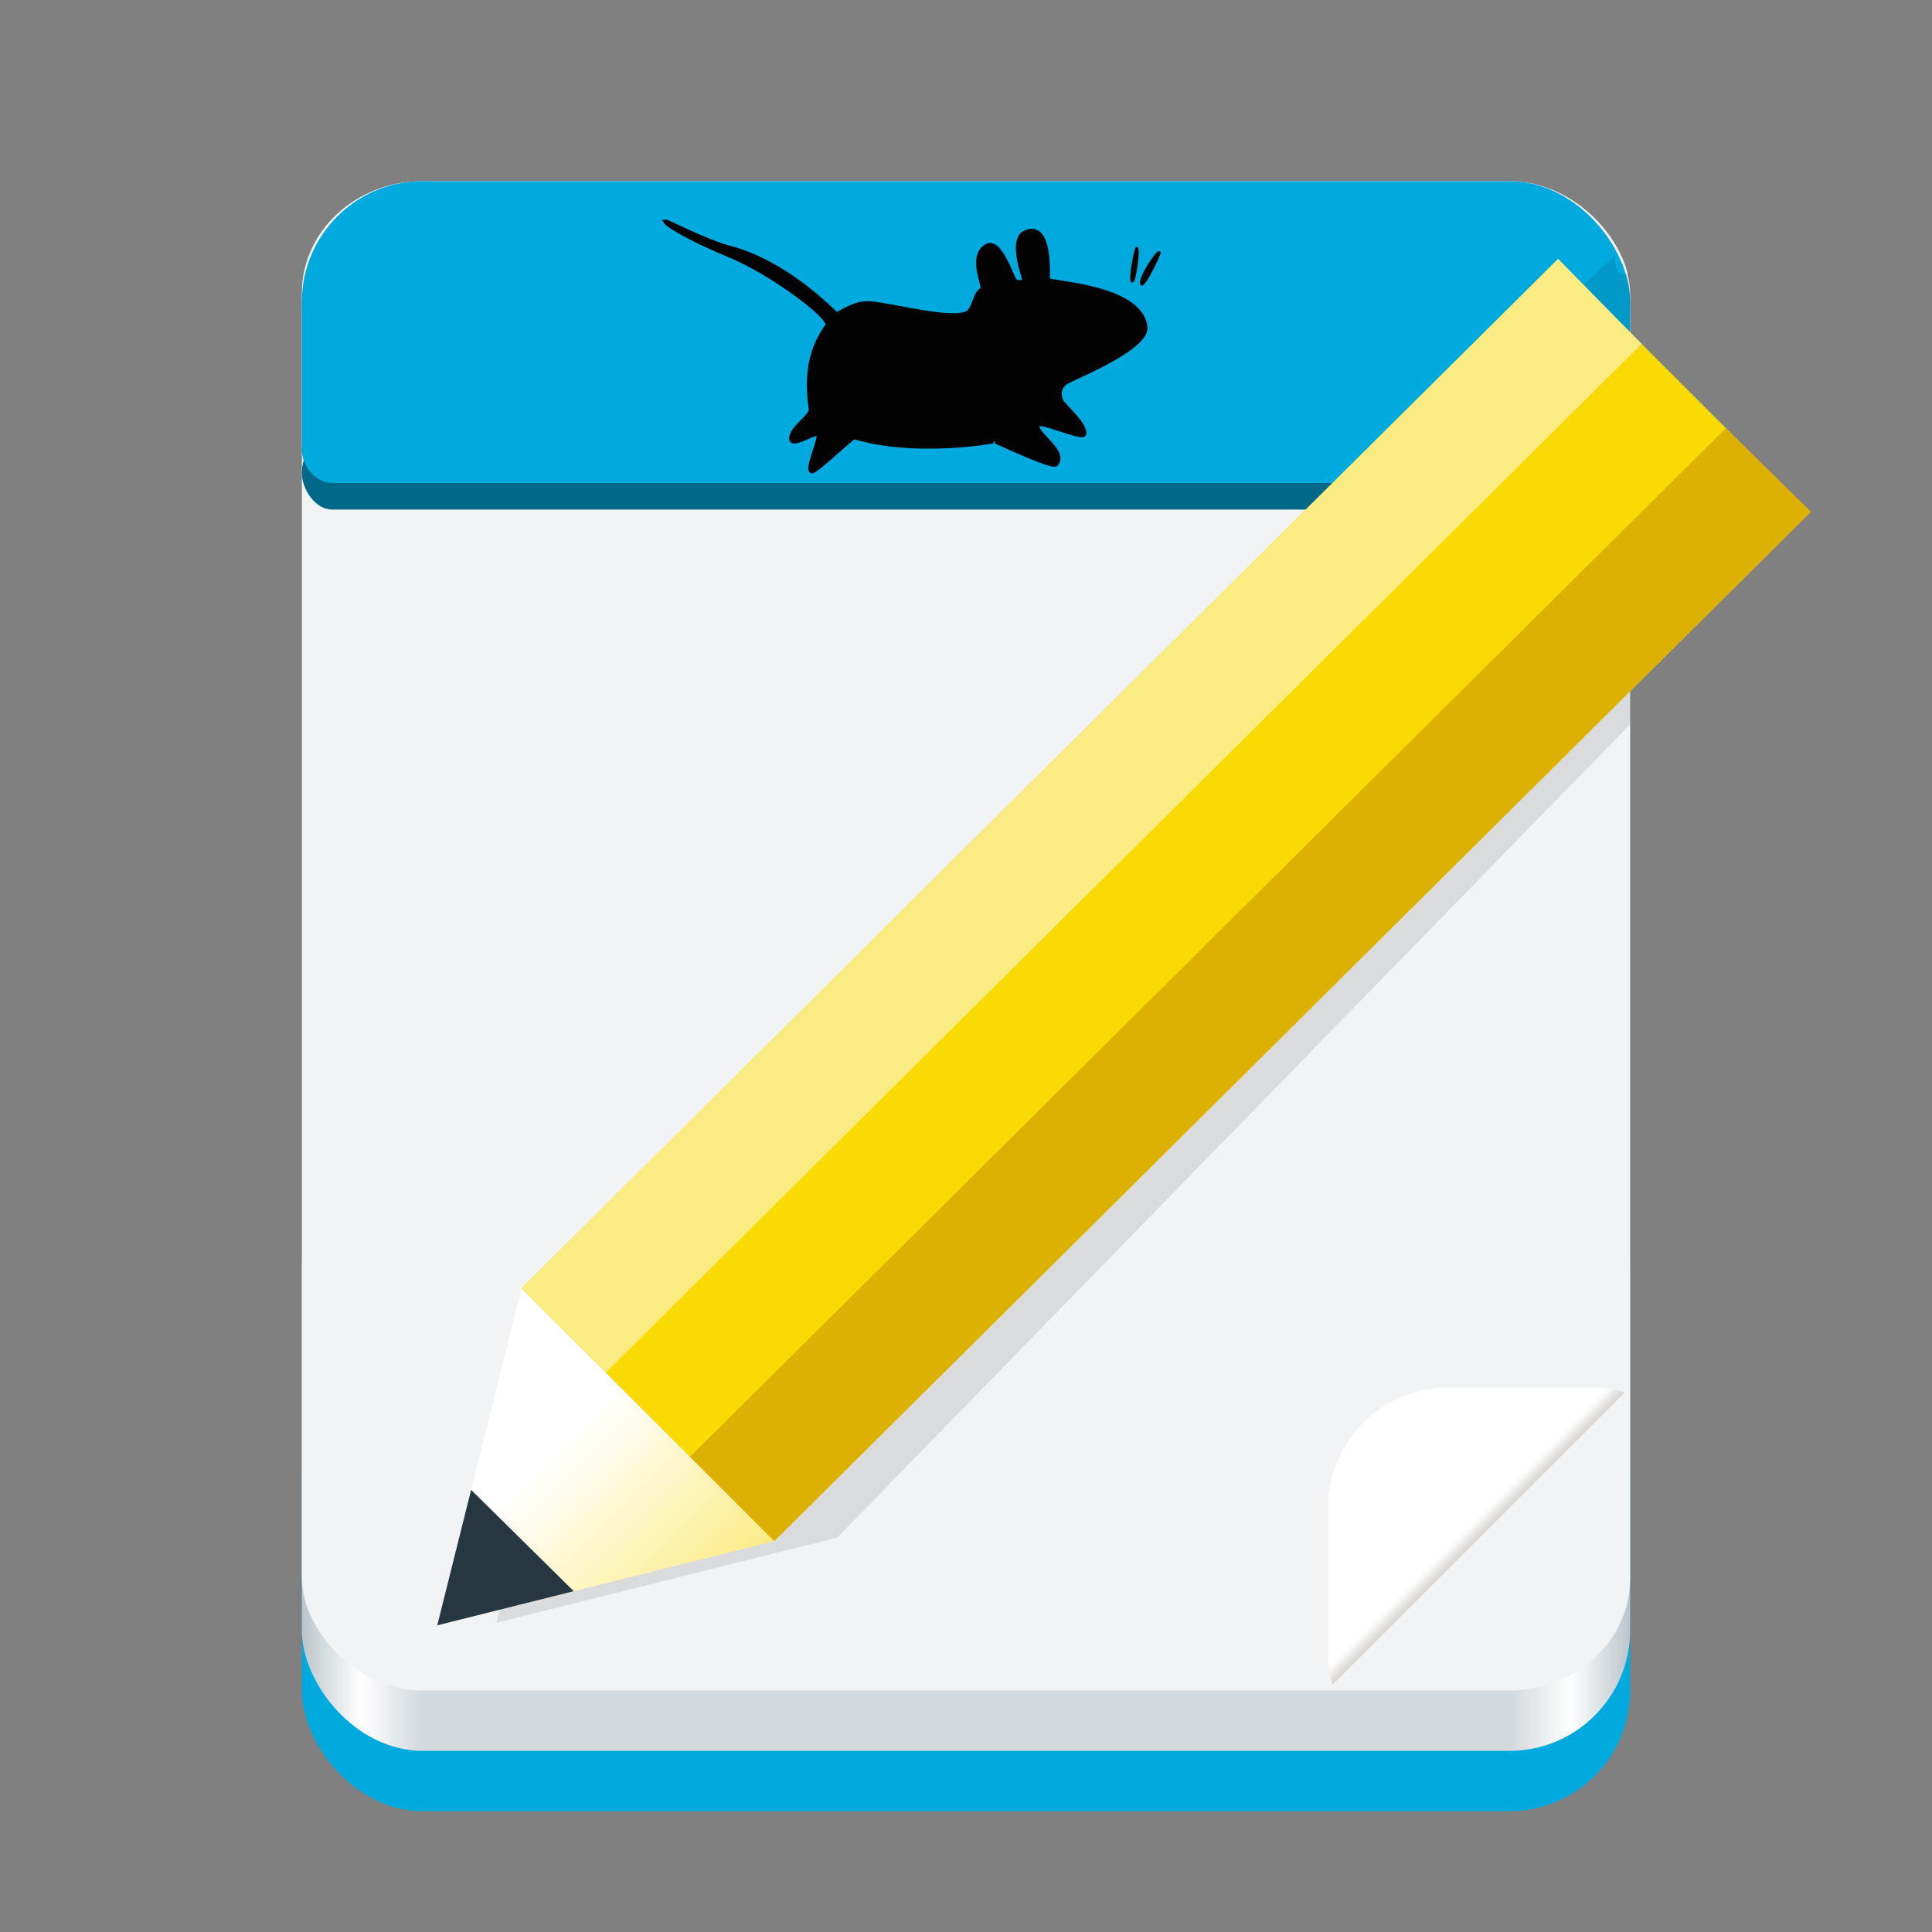 <?xml version="1.0" encoding="UTF-8" standalone="no"?>
<svg
   xmlns:osb="http://www.openswatchbook.org/uri/2009/osb"
   xmlns:dc="http://purl.org/dc/elements/1.1/"
   xmlns:cc="http://creativecommons.org/ns#"
   xmlns:rdf="http://www.w3.org/1999/02/22-rdf-syntax-ns#"
   xmlns:svg="http://www.w3.org/2000/svg"
   xmlns="http://www.w3.org/2000/svg"
   xmlns:xlink="http://www.w3.org/1999/xlink"
   xmlns:sodipodi="http://sodipodi.sourceforge.net/DTD/sodipodi-0.dtd"
   xmlns:inkscape="http://www.inkscape.org/namespaces/inkscape"
   inkscape:export-ydpi="96"
   inkscape:export-xdpi="96"
   inkscape:export-filename="/home/maug/GIT/mousepad/icons/128x128/org.xfce.mousepad.png"
   inkscape:version="1.0 (4035a4fb49, 2020-05-01)"
   sodipodi:docname="org.xfce.mousepad.svg"
   viewBox="0 0 128 128"
   style="display:inline;enable-background:new"
   version="1.0"
   id="svg11300"
   height="128"
   width="128">
  <rect x="0" y="0" width="128" height="128" fill="#808080" stroke="none"/>
  <sodipodi:namedview
     inkscape:document-rotation="0"
     inkscape:guide-bbox="true"
     showguides="true"
     inkscape:lockguides="false"
     inkscape:current-layer="layer9"
     inkscape:window-maximized="1"
     inkscape:window-y="0"
     inkscape:window-x="0"
     inkscape:cy="-184.34401"
     inkscape:cx="-215.01747"
     inkscape:zoom="1.0000001"
     showgrid="true"
     id="namedview44"
     inkscape:window-height="1029"
     inkscape:window-width="1920"
     inkscape:pageshadow="2"
     inkscape:pageopacity="0"
     guidetolerance="10"
     gridtolerance="10"
     objecttolerance="10"
     borderopacity="1"
     bordercolor="#666666"
     pagecolor="#ffffff">
    <inkscape:grid
       empspacing="4"
       id="grid4761"
       type="xygrid" />
  </sodipodi:namedview>
  <title
     id="title4162">Adwaita Icon Template</title>
  <defs
     id="defs3">
    <linearGradient
       id="linearGradient955">
      <stop
         style="stop-color:#fbeb83;stop-opacity:1"
         offset="0"
         id="stop951" />
      <stop
         style="stop-color:#ffffff;stop-opacity:1"
         offset="1"
         id="stop953" />
    </linearGradient>
    <linearGradient
       osb:paint="gradient"
       id="linearGradient1020">
      <stop
         id="stop1016"
         offset="0"
         style="stop-color:#ffffff;stop-opacity:1;" />
      <stop
         id="stop1018"
         offset="1"
         style="stop-color:#ffffff;stop-opacity:0.094" />
    </linearGradient>
    <clipPath
       id="clipPath1058"
       clipPathUnits="userSpaceOnUse">
      <path
         inkscape:connector-curvature="0"
         id="path1060"
         d="m 60,100 14,4 v -4 z"
         style="fill:#dcb102;stroke:none;stroke-width:0.1;stroke-linecap:butt;stroke-linejoin:miter;stroke-miterlimit:4;stroke-dasharray:none;stroke-opacity:1" />
    </clipPath>
    <clipPath
       id="clipPath1058-0"
       clipPathUnits="userSpaceOnUse">
      <path
         inkscape:connector-curvature="0"
         id="path1060-9"
         d="m 60,100 14,4 v -4 z"
         style="fill:#dcb102;stroke:none;stroke-width:0.1;stroke-linecap:butt;stroke-linejoin:miter;stroke-miterlimit:4;stroke-dasharray:none;stroke-opacity:1" />
    </clipPath>
    <clipPath
       id="clipPath1114"
       clipPathUnits="userSpaceOnUse">
      <rect
         y="-184"
         x="-4"
         height="88"
         width="48"
         id="rect1116"
         style="opacity:0.404;fill:#fcf4c0;fill-opacity:1;stroke:none;stroke-width:0.1;stroke-linecap:butt;stroke-miterlimit:4;stroke-dasharray:none;stroke-opacity:1" />
    </clipPath>
    <clipPath
       id="clipPath1141"
       clipPathUnits="userSpaceOnUse">
      <rect
         y="-111.909"
         x="-4"
         height="8"
         width="48"
         id="rect1143"
         style="opacity:1;fill:#ad7702;fill-opacity:1;stroke:none;stroke-width:0.1;stroke-linecap:butt;stroke-miterlimit:4;stroke-dasharray:none;stroke-opacity:1" />
    </clipPath>
    <clipPath
       id="clipPath1141-1"
       clipPathUnits="userSpaceOnUse">
      <rect
         y="-111.909"
         x="-4"
         height="8"
         width="48"
         id="rect1143-8"
         style="opacity:1;fill:#ad7702;fill-opacity:1;stroke:none;stroke-width:0.1;stroke-linecap:butt;stroke-miterlimit:4;stroke-dasharray:none;stroke-opacity:1" />
    </clipPath>
    <clipPath
       id="clipPath1114-9"
       clipPathUnits="userSpaceOnUse">
      <rect
         y="-184"
         x="-4"
         height="88"
         width="48"
         id="rect1116-20"
         style="opacity:0.404;fill:#fcf4c0;fill-opacity:1;stroke:none;stroke-width:0.1;stroke-linecap:butt;stroke-miterlimit:4;stroke-dasharray:none;stroke-opacity:1" />
    </clipPath>
    <clipPath
       id="clipPath1141-3"
       clipPathUnits="userSpaceOnUse">
      <rect
         y="-111.909"
         x="-4"
         height="8"
         width="48"
         id="rect1143-7"
         style="opacity:1;fill:#ad7702;fill-opacity:1;stroke:none;stroke-width:0.1;stroke-linecap:butt;stroke-miterlimit:4;stroke-dasharray:none;stroke-opacity:1" />
    </clipPath>
    <clipPath
       id="clipPath958"
       clipPathUnits="userSpaceOnUse">
      <path
         d="m 74.5,107 a 9,9 0 0 1 -8.995,9 9,9 0 0 1 -9.005,-8.99 9,9 0 0 1 8.984,-9.01 9,9 0 0 1 9.016,8.979"
         sodipodi:open="true"
         sodipodi:end="6.2808815"
         sodipodi:start="0"
         sodipodi:ry="9"
         sodipodi:rx="9"
         sodipodi:cy="107"
         sodipodi:cx="65.5"
         sodipodi:type="arc"
         id="path960"
         style="opacity:1;fill:#fbeb83;fill-opacity:1;stroke:none;stroke-width:6;stroke-linecap:butt;stroke-miterlimit:4;stroke-dasharray:none;stroke-opacity:1" />
    </clipPath>
    <clipPath
       clipPathUnits="userSpaceOnUse"
       id="clipPath2213">
      <rect
         style="display:inline;opacity:1;vector-effect:none;fill:none;fill-opacity:1;stroke:#000000;stroke-width:1;stroke-linecap:butt;stroke-linejoin:miter;stroke-miterlimit:4;stroke-dasharray:none;stroke-dashoffset:0;stroke-opacity:1;marker:none;marker-start:none;marker-mid:none;marker-end:none;paint-order:normal;enable-background:new"
         id="rect2215"
         width="16"
         height="56"
         x="160"
         y="-188"
         rx="8"
         ry="8" />
    </clipPath>
    <clipPath
       clipPathUnits="userSpaceOnUse"
       id="clipPath878">
      <rect
         style="display:inline;opacity:1;vector-effect:none;fill:none;fill-opacity:1;stroke:#000000;stroke-width:1;stroke-linecap:butt;stroke-linejoin:miter;stroke-miterlimit:4;stroke-dasharray:none;stroke-dashoffset:0;stroke-opacity:1;marker:none;marker-start:none;marker-mid:none;marker-end:none;paint-order:normal;enable-background:new"
         id="rect876"
         width="16"
         height="56"
         x="160"
         y="-188"
         rx="8"
         ry="8" />
    </clipPath>
    <clipPath
       clipPathUnits="userSpaceOnUse"
       id="clipPath882">
      <rect
         style="display:inline;opacity:1;vector-effect:none;fill:none;fill-opacity:1;stroke:#000000;stroke-width:1;stroke-linecap:butt;stroke-linejoin:miter;stroke-miterlimit:4;stroke-dasharray:none;stroke-dashoffset:0;stroke-opacity:1;marker:none;marker-start:none;marker-mid:none;marker-end:none;paint-order:normal;enable-background:new"
         id="rect880"
         width="16"
         height="56"
         x="160"
         y="-188"
         rx="8"
         ry="8" />
    </clipPath>
    <clipPath
       clipPathUnits="userSpaceOnUse"
       id="clipPath886">
      <rect
         style="display:inline;opacity:1;vector-effect:none;fill:none;fill-opacity:1;stroke:#000000;stroke-width:1;stroke-linecap:butt;stroke-linejoin:miter;stroke-miterlimit:4;stroke-dasharray:none;stroke-dashoffset:0;stroke-opacity:1;marker:none;marker-start:none;marker-mid:none;marker-end:none;paint-order:normal;enable-background:new"
         id="rect884"
         width="16"
         height="56"
         x="160"
         y="-188"
         rx="8"
         ry="8" />
    </clipPath>
    <clipPath
       clipPathUnits="userSpaceOnUse"
       id="clipPath890">
      <rect
         style="display:inline;opacity:1;vector-effect:none;fill:none;fill-opacity:1;stroke:#000000;stroke-width:1;stroke-linecap:butt;stroke-linejoin:miter;stroke-miterlimit:4;stroke-dasharray:none;stroke-dashoffset:0;stroke-opacity:1;marker:none;marker-start:none;marker-mid:none;marker-end:none;paint-order:normal;enable-background:new"
         id="rect888"
         width="16"
         height="56"
         x="160"
         y="-188"
         rx="8"
         ry="8" />
    </clipPath>
    <clipPath
       clipPathUnits="userSpaceOnUse"
       id="clipPath894">
      <rect
         style="display:inline;opacity:1;vector-effect:none;fill:none;fill-opacity:1;stroke:#000000;stroke-width:1;stroke-linecap:butt;stroke-linejoin:miter;stroke-miterlimit:4;stroke-dasharray:none;stroke-dashoffset:0;stroke-opacity:1;marker:none;marker-start:none;marker-mid:none;marker-end:none;paint-order:normal;enable-background:new"
         id="rect892"
         width="16"
         height="56"
         x="160"
         y="-188"
         rx="8"
         ry="8" />
    </clipPath>
    <linearGradient
       xlink:href="#linearGradient1038"
       id="linearGradient1159"
       x1="28"
       y1="-276"
       x2="116"
       y2="-276"
       gradientUnits="userSpaceOnUse"
       gradientTransform="translate(-135.761,3.39)" />
    <linearGradient
       id="linearGradient1038">
      <stop
         id="stop1026"
         offset="0"
         style="stop-color:#bcc5ca;stop-opacity:1" />
      <stop
         style="stop-color:#ffffff;stop-opacity:1"
         offset="0.045"
         id="stop1028" />
      <stop
         style="stop-color:#d2d8dc;stop-opacity:1"
         offset="0.091"
         id="stop1030" />
      <stop
         style="stop-color:#d2d8dc;stop-opacity:1"
         offset="0.909"
         id="stop1032" />
      <stop
         id="stop1034"
         offset="0.955"
         style="stop-color:#ffffff;stop-opacity:1" />
      <stop
         id="stop1036"
         offset="1"
         style="stop-color:#bcc5ca;stop-opacity:1" />
    </linearGradient>
    <linearGradient
       xlink:href="#linearGradient1351-3"
       id="linearGradient1130"
       gradientUnits="userSpaceOnUse"
       gradientTransform="matrix(0.25,0,0,0.25,180,83)"
       x1="344"
       y1="76"
       x2="340"
       y2="72" />
    <linearGradient
       id="linearGradient1351-3">
      <stop
         style="stop-color:#d5d3cf;stop-opacity:1"
         offset="0"
         id="stop1347" />
      <stop
         style="stop-color:#ffffff;stop-opacity:1"
         offset="1"
         id="stop1349-6" />
    </linearGradient>
    <clipPath
       clipPathUnits="userSpaceOnUse"
       id="clipPath1609-7">
      <path
         id="path1611-5"
         d="m 252,116 28,-28 v -8 h -36 v 36 z"
         style="fill:#e74747;stroke:none;stroke-width:0.25px;stroke-linecap:butt;stroke-linejoin:miter;stroke-opacity:1"
         inkscape:connector-curvature="0" />
    </clipPath>
    <clipPath
       clipPathUnits="userSpaceOnUse"
       id="clipPath1062">
      <rect
         clip-path="none"
         ry="8"
         rx="8"
         y="-116"
         x="-108"
         height="108"
         width="88"
         id="rect1064"
         style="opacity:1;vector-effect:none;fill:#f6f5f4;fill-opacity:1;stroke:none;stroke-width:13.719;stroke-linecap:butt;stroke-linejoin:miter;stroke-miterlimit:4;stroke-dasharray:none;stroke-dashoffset:0;stroke-opacity:1;marker:none;marker-start:none;marker-mid:none;marker-end:none;paint-order:normal"
         transform="scale(-1)" />
    </clipPath>
    <linearGradient
       xlink:href="#linearGradient1005"
       id="linearGradient1103"
       gradientUnits="userSpaceOnUse"
       x1="128.817"
       y1="-97.698"
       x2="158.518"
       y2="-127.399"
       gradientTransform="matrix(0.076,-0.444,0.444,-0.076,77.726,331.838)" />
    <linearGradient
       id="linearGradient1005">
      <stop
         id="stop1001"
         offset="0"
         style="stop-color:#d0bb8e;stop-opacity:1" />
      <stop
         id="stop1003"
         offset="1"
         style="stop-color:#ffffff;stop-opacity:1" />
    </linearGradient>
    <linearGradient
       y2="-127.399"
       x2="158.518"
       y1="-97.698"
       x1="128.817"
       gradientUnits="userSpaceOnUse"
       id="linearGradient2006"
       xlink:href="#linearGradient955"
       inkscape:collect="always" />
    <clipPath
       id="clipPath1003"
       clipPathUnits="userSpaceOnUse">
      <g
         style="fill:#000000;fill-opacity:0.5;stroke:none"
         id="g1019"
         transform="matrix(-0.375,0,0,-0.375,204.603,-102.986)">
        <path
           style="fill:#020202;fill-opacity:1;fill-rule:evenodd;stroke:#000002;stroke-width:1pt;stroke-linecap:butt;stroke-linejoin:miter;stroke-opacity:1"
           id="path1005"
           transform="translate(4.866,17.03)"
           d="m 143.756,326.774 c 0.538,-0.09 13.953,6.991 22.97,9.438 16.079,4.109 30.756,16.476 37.85,23.58 0.526,0.608 6.093,-4.168 11.919,-3.824 7.958,0.482 32.582,7.406 35.872,2.691 1.995,-2.768 1.852,-6.164 4.341,-7.555 1.34,-0.375 -4.981,-11.936 1.737,-15.64 4.79,-2.394 8.849,11.009 10.079,12.511 0.551,0.672 3.474,0.836 3.128,-0.695 -0.375,-1.663 -5.103,-14.524 0.695,-16.682 9.417,-3.729 7.748,16.456 7.993,17.03 0.521,1.222 32.797,2.164 34.754,16.682 1.132,7.99 -25.858,18.317 -28.498,20.157 -2.639,1.84 -2.419,4.783 -1.39,6.604 1.183,1.975 9.046,8.641 7.994,11.816 -0.723,1.834 -15.398,-4.888 -16.335,-3.475 -2.137,2.699 10.683,9.455 6.256,14.249 -1.755,1.148 -21.947,-8.454 -21.896,-8.341 -0.542,0.206 -28.532,5.113 -50.046,-1.391 -0.758,-0.214 -13.808,12.606 -15.292,12.165 -2.029,-0.744 2.991,-11.15 2.433,-13.207 -0.912,-1.146 -9.251,4.653 -9.731,1.738 -0.574,-3.831 7.318,-8.235 6.951,-10.774 -2.035,-14.424 0.909,-22.847 5.908,-29.888 1.667,-2.592 -19.592,-18.646 -34.983,-24.982 -15.39,-6.336 -23.624,-11.706 -22.709,-12.207 z"
           inkscape:connector-curvature="0" />
        <path
           style="fill:#ffffff;fill-opacity:1;fill-rule:evenodd;stroke:#000000;stroke-width:0.6pt;stroke-linecap:butt;stroke-linejoin:miter;stroke-opacity:1"
           id="path1007"
           d="m 286.934,392.031 c -0.169,-0.59 10.503,-7.045 12.048,-5.561 2.781,1.008 -11.95,6.31 -12.048,5.561 z"
           inkscape:connector-curvature="0" />
        <path
           style="fill:#ffffff;fill-opacity:1;fill-rule:evenodd;stroke:#000000;stroke-width:0.6pt;stroke-linecap:butt;stroke-linejoin:miter;stroke-opacity:1"
           id="path1009"
           d="m 292.031,397.901 c -0.94,-0.568 6.389,-9.114 8.187,-8.187 2.625,2.608 -8.31,8.39 -8.187,8.187 z"
           inkscape:connector-curvature="0" />
        <path
           style="fill:#020202;fill-opacity:1;fill-rule:evenodd;stroke:#000000;stroke-width:0.6pt;stroke-linecap:butt;stroke-linejoin:miter;stroke-opacity:1"
           id="path1011"
           d="m 320.916,358.358 c -0.891,-0.737 -7.878,10.287 -6.333,11.431 0.929,0.695 6.731,-11.038 6.333,-11.431 z"
           inkscape:connector-curvature="0" />
        <ellipse
           style="fill:#ffffff;fill-opacity:1;fill-rule:evenodd;stroke:#000000;stroke-width:0.6pt;stroke-linecap:butt;stroke-linejoin:miter;stroke-opacity:1"
           id="ellipse1013"
           transform="matrix(0.925,0,0,0.934,22.028,24.352)"
           ry="3.398"
           rx="3.012"
           cy="374.587"
           cx="288.865" />
        <path
           style="fill:#020202;fill-opacity:1;fill-rule:evenodd;stroke:#000000;stroke-width:0.6pt;stroke-linecap:butt;stroke-linejoin:miter;stroke-opacity:1"
           id="path1015"
           transform="translate(-8.032,-1.545)"
           d="m 320.916,358.358 c -0.441,-0.512 -2.781,11.368 -1.699,11.894 0.929,0.695 2.547,-11.276 1.699,-11.894 z"
           inkscape:connector-curvature="0" />
        <path
           style="fill:#ffffff;fill-opacity:1;fill-rule:evenodd;stroke:#000000;stroke-width:0.6pt;stroke-linecap:butt;stroke-linejoin:miter;stroke-opacity:1"
           id="path1017"
           transform="translate(-38.307,14.983)"
           d="m 321.366,357.908 c -2.771,1.959 1.521,13.045 8.58,6.572 -5.546,0.163 -7.396,-1.461 -8.58,-6.572 z"
           inkscape:connector-curvature="0" />
      </g>
    </clipPath>
    <clipPath
       clipPathUnits="userSpaceOnUse"
       id="clipPath1609-7-2">
      <path
         id="path1611-5-9"
         d="m 252,116 28,-28 v -8 h -36 v 36 z"
         style="fill:#e74747;stroke:none;stroke-width:0.25px;stroke-linecap:butt;stroke-linejoin:miter;stroke-opacity:1"
         inkscape:connector-curvature="0" />
    </clipPath>
    <linearGradient
       xlink:href="#linearGradient1038"
       id="linearGradient1159-1"
       x1="28"
       y1="-276"
       x2="116"
       y2="-276"
       gradientUnits="userSpaceOnUse"
       gradientTransform="translate(-376.626,56.776)" />
    <clipPath
       clipPathUnits="userSpaceOnUse"
       id="clipPath1609-7-3">
      <path
         id="path1611-5-0"
         d="m 252,116 28,-28 v -8 h -36 v 36 z"
         style="fill:#e74747;stroke:none;stroke-width:0.25px;stroke-linecap:butt;stroke-linejoin:miter;stroke-opacity:1"
         inkscape:connector-curvature="0" />
    </clipPath>
    <linearGradient
       xlink:href="#linearGradient1038"
       id="linearGradient1159-7"
       x1="28"
       y1="-276"
       x2="116"
       y2="-276"
       gradientUnits="userSpaceOnUse"
       gradientTransform="translate(-117.605,144.986)" />
    <clipPath
       id="clipPath1519"
       clipPathUnits="userSpaceOnUse">
      <g
         style="display:inline;fill:#000000;fill-opacity:0.5;stroke:none;enable-background:new"
         id="g1535"
         transform="matrix(-0.202,0,0,-0.202,25.022,-111.529)">
        <path
           style="fill:#020202;fill-opacity:1;fill-rule:evenodd;stroke:#000002;stroke-width:1pt;stroke-linecap:butt;stroke-linejoin:miter;stroke-opacity:1"
           id="path1521"
           transform="translate(4.866,17.03)"
           d="m 143.756,326.774 c 0.538,-0.09 13.953,6.991 22.97,9.438 16.079,4.109 30.756,16.476 37.85,23.58 0.526,0.608 6.093,-4.168 11.919,-3.824 7.958,0.482 32.582,7.406 35.872,2.691 1.995,-2.768 1.852,-6.164 4.341,-7.555 1.34,-0.375 -4.981,-11.936 1.737,-15.64 4.79,-2.394 8.849,11.009 10.079,12.511 0.551,0.672 3.474,0.836 3.128,-0.695 -0.375,-1.663 -5.103,-14.524 0.695,-16.682 9.417,-3.729 7.748,16.456 7.993,17.03 0.521,1.222 32.797,2.164 34.754,16.682 1.132,7.99 -25.858,18.317 -28.498,20.157 -2.639,1.84 -2.419,4.783 -1.39,6.604 1.183,1.975 9.046,8.641 7.994,11.816 -0.723,1.834 -15.398,-4.888 -16.335,-3.475 -2.137,2.699 10.683,9.455 6.256,14.249 -1.755,1.148 -21.947,-8.454 -21.896,-8.341 -0.542,0.206 -28.532,5.113 -50.046,-1.391 -0.758,-0.214 -13.808,12.606 -15.292,12.165 -2.029,-0.744 2.991,-11.15 2.433,-13.207 -0.912,-1.146 -9.251,4.653 -9.731,1.738 -0.574,-3.831 7.318,-8.235 6.951,-10.774 -2.035,-14.424 0.909,-22.847 5.908,-29.888 1.667,-2.592 -19.592,-18.646 -34.983,-24.982 -15.39,-6.336 -23.624,-11.706 -22.709,-12.207 z"
           inkscape:connector-curvature="0" />
        <path
           style="fill:#ffffff;fill-opacity:1;fill-rule:evenodd;stroke:#000000;stroke-width:0.6pt;stroke-linecap:butt;stroke-linejoin:miter;stroke-opacity:1"
           id="path1523"
           d="m 286.934,392.031 c -0.169,-0.59 10.503,-7.045 12.048,-5.561 2.781,1.008 -11.95,6.31 -12.048,5.561 z"
           inkscape:connector-curvature="0" />
        <path
           style="fill:#ffffff;fill-opacity:1;fill-rule:evenodd;stroke:#000000;stroke-width:0.6pt;stroke-linecap:butt;stroke-linejoin:miter;stroke-opacity:1"
           id="path1525"
           d="m 292.031,397.901 c -0.94,-0.568 6.389,-9.114 8.187,-8.187 2.625,2.608 -8.31,8.39 -8.187,8.187 z"
           inkscape:connector-curvature="0" />
        <path
           style="fill:#020202;fill-opacity:1;fill-rule:evenodd;stroke:#000000;stroke-width:0.6pt;stroke-linecap:butt;stroke-linejoin:miter;stroke-opacity:1"
           id="path1527"
           d="m 320.916,358.358 c -0.891,-0.737 -7.878,10.287 -6.333,11.431 0.929,0.695 6.731,-11.038 6.333,-11.431 z"
           inkscape:connector-curvature="0" />
        <ellipse
           style="fill:#ffffff;fill-opacity:1;fill-rule:evenodd;stroke:#000000;stroke-width:0.6pt;stroke-linecap:butt;stroke-linejoin:miter;stroke-opacity:1"
           id="ellipse1529"
           transform="matrix(0.925,0,0,0.934,22.028,24.352)"
           ry="3.398"
           rx="3.012"
           cy="374.587"
           cx="288.865" />
        <path
           style="fill:#020202;fill-opacity:1;fill-rule:evenodd;stroke:#000000;stroke-width:0.6pt;stroke-linecap:butt;stroke-linejoin:miter;stroke-opacity:1"
           id="path1531"
           transform="translate(-8.032,-1.545)"
           d="m 320.916,358.358 c -0.441,-0.512 -2.781,11.368 -1.699,11.894 0.929,0.695 2.547,-11.276 1.699,-11.894 z"
           inkscape:connector-curvature="0" />
        <path
           style="fill:#ffffff;fill-opacity:1;fill-rule:evenodd;stroke:#000000;stroke-width:0.6pt;stroke-linecap:butt;stroke-linejoin:miter;stroke-opacity:1"
           id="path1533"
           transform="translate(-38.307,14.983)"
           d="m 321.366,357.908 c -2.771,1.959 1.521,13.045 8.58,6.572 -5.546,0.163 -7.396,-1.461 -8.58,-6.572 z"
           inkscape:connector-curvature="0" />
      </g>
    </clipPath>
    <clipPath
       id="clipPath1537"
       clipPathUnits="userSpaceOnUse">
      <g
         style="display:inline;fill:#000000;fill-opacity:0.5;stroke:none;enable-background:new"
         id="g1553"
         transform="matrix(-0.202,0,0,-0.202,25.022,-111.529)">
        <path
           style="fill:#020202;fill-opacity:1;fill-rule:evenodd;stroke:#000002;stroke-width:1pt;stroke-linecap:butt;stroke-linejoin:miter;stroke-opacity:1"
           id="path1539"
           transform="translate(4.866,17.03)"
           d="m 143.756,326.774 c 0.538,-0.09 13.953,6.991 22.97,9.438 16.079,4.109 30.756,16.476 37.85,23.58 0.526,0.608 6.093,-4.168 11.919,-3.824 7.958,0.482 32.582,7.406 35.872,2.691 1.995,-2.768 1.852,-6.164 4.341,-7.555 1.34,-0.375 -4.981,-11.936 1.737,-15.64 4.79,-2.394 8.849,11.009 10.079,12.511 0.551,0.672 3.474,0.836 3.128,-0.695 -0.375,-1.663 -5.103,-14.524 0.695,-16.682 9.417,-3.729 7.748,16.456 7.993,17.03 0.521,1.222 32.797,2.164 34.754,16.682 1.132,7.99 -25.858,18.317 -28.498,20.157 -2.639,1.84 -2.419,4.783 -1.39,6.604 1.183,1.975 9.046,8.641 7.994,11.816 -0.723,1.834 -15.398,-4.888 -16.335,-3.475 -2.137,2.699 10.683,9.455 6.256,14.249 -1.755,1.148 -21.947,-8.454 -21.896,-8.341 -0.542,0.206 -28.532,5.113 -50.046,-1.391 -0.758,-0.214 -13.808,12.606 -15.292,12.165 -2.029,-0.744 2.991,-11.15 2.433,-13.207 -0.912,-1.146 -9.251,4.653 -9.731,1.738 -0.574,-3.831 7.318,-8.235 6.951,-10.774 -2.035,-14.424 0.909,-22.847 5.908,-29.888 1.667,-2.592 -19.592,-18.646 -34.983,-24.982 -15.39,-6.336 -23.624,-11.706 -22.709,-12.207 z"
           inkscape:connector-curvature="0" />
        <path
           style="fill:#ffffff;fill-opacity:1;fill-rule:evenodd;stroke:#000000;stroke-width:0.6pt;stroke-linecap:butt;stroke-linejoin:miter;stroke-opacity:1"
           id="path1541"
           d="m 286.934,392.031 c -0.169,-0.59 10.503,-7.045 12.048,-5.561 2.781,1.008 -11.95,6.31 -12.048,5.561 z"
           inkscape:connector-curvature="0" />
        <path
           style="fill:#ffffff;fill-opacity:1;fill-rule:evenodd;stroke:#000000;stroke-width:0.6pt;stroke-linecap:butt;stroke-linejoin:miter;stroke-opacity:1"
           id="path1543"
           d="m 292.031,397.901 c -0.94,-0.568 6.389,-9.114 8.187,-8.187 2.625,2.608 -8.31,8.39 -8.187,8.187 z"
           inkscape:connector-curvature="0" />
        <path
           style="fill:#020202;fill-opacity:1;fill-rule:evenodd;stroke:#000000;stroke-width:0.6pt;stroke-linecap:butt;stroke-linejoin:miter;stroke-opacity:1"
           id="path1545"
           d="m 320.916,358.358 c -0.891,-0.737 -7.878,10.287 -6.333,11.431 0.929,0.695 6.731,-11.038 6.333,-11.431 z"
           inkscape:connector-curvature="0" />
        <ellipse
           style="fill:#ffffff;fill-opacity:1;fill-rule:evenodd;stroke:#000000;stroke-width:0.6pt;stroke-linecap:butt;stroke-linejoin:miter;stroke-opacity:1"
           id="ellipse1547"
           transform="matrix(0.925,0,0,0.934,22.028,24.352)"
           ry="3.398"
           rx="3.012"
           cy="374.587"
           cx="288.865" />
        <path
           style="fill:#020202;fill-opacity:1;fill-rule:evenodd;stroke:#000000;stroke-width:0.6pt;stroke-linecap:butt;stroke-linejoin:miter;stroke-opacity:1"
           id="path1549"
           transform="translate(-8.032,-1.545)"
           d="m 320.916,358.358 c -0.441,-0.512 -2.781,11.368 -1.699,11.894 0.929,0.695 2.547,-11.276 1.699,-11.894 z"
           inkscape:connector-curvature="0" />
        <path
           style="fill:#ffffff;fill-opacity:1;fill-rule:evenodd;stroke:#000000;stroke-width:0.6pt;stroke-linecap:butt;stroke-linejoin:miter;stroke-opacity:1"
           id="path1551"
           transform="translate(-38.307,14.983)"
           d="m 321.366,357.908 c -2.771,1.959 1.521,13.045 8.58,6.572 -5.546,0.163 -7.396,-1.461 -8.58,-6.572 z"
           inkscape:connector-curvature="0" />
      </g>
    </clipPath>
    <clipPath
       id="clipPath1157"
       clipPathUnits="userSpaceOnUse">
      <g
         style="fill:#000000;fill-opacity:0.5;stroke:none"
         id="g1173"
         transform="matrix(-0.154,0,0,-0.154,176.506,-23.137)">
        <path
           transform="translate(4.866,17.03)"
           style="fill:#020202;fill-opacity:1;fill-rule:evenodd;stroke:#000002;stroke-width:1pt;stroke-linecap:butt;stroke-linejoin:miter;stroke-opacity:1"
           id="path1159"
           d="m 143.756,326.774 c 0.538,-0.09 13.953,6.991 22.97,9.438 16.079,4.109 30.756,16.476 37.85,23.58 0.526,0.608 6.093,-4.168 11.919,-3.824 7.958,0.482 32.582,7.406 35.872,2.691 1.995,-2.768 1.852,-6.164 4.341,-7.555 1.34,-0.375 -4.981,-11.936 1.737,-15.64 4.79,-2.394 8.849,11.009 10.079,12.511 0.551,0.672 3.474,0.836 3.128,-0.695 -0.375,-1.663 -5.103,-14.524 0.695,-16.682 9.417,-3.729 7.748,16.456 7.993,17.03 0.521,1.222 32.797,2.164 34.754,16.682 1.132,7.99 -25.858,18.317 -28.498,20.157 -2.639,1.84 -2.419,4.783 -1.39,6.604 1.183,1.975 9.046,8.641 7.994,11.816 -0.723,1.834 -15.398,-4.888 -16.335,-3.475 -2.137,2.699 10.683,9.455 6.256,14.249 -1.755,1.148 -21.947,-8.454 -21.896,-8.341 -0.542,0.206 -28.532,5.113 -50.046,-1.391 -0.758,-0.214 -13.808,12.606 -15.292,12.165 -2.029,-0.744 2.991,-11.15 2.433,-13.207 -0.912,-1.146 -9.251,4.653 -9.731,1.738 -0.574,-3.831 7.318,-8.235 6.951,-10.774 -2.035,-14.424 0.909,-22.847 5.908,-29.888 1.667,-2.592 -19.592,-18.646 -34.983,-24.982 -15.39,-6.336 -23.624,-11.706 -22.709,-12.207 z"
           inkscape:connector-curvature="0" />
        <path
           style="fill:#ffffff;fill-opacity:1;fill-rule:evenodd;stroke:#000000;stroke-width:0.6pt;stroke-linecap:butt;stroke-linejoin:miter;stroke-opacity:1"
           id="path1161"
           d="m 286.934,392.031 c -0.169,-0.59 10.503,-7.045 12.048,-5.561 2.781,1.008 -11.95,6.31 -12.048,5.561 z"
           inkscape:connector-curvature="0" />
        <path
           style="fill:#ffffff;fill-opacity:1;fill-rule:evenodd;stroke:#000000;stroke-width:0.6pt;stroke-linecap:butt;stroke-linejoin:miter;stroke-opacity:1"
           id="path1163"
           d="m 292.031,397.901 c -0.94,-0.568 6.389,-9.114 8.187,-8.187 2.625,2.608 -8.31,8.39 -8.187,8.187 z"
           inkscape:connector-curvature="0" />
        <path
           style="fill:#020202;fill-opacity:1;fill-rule:evenodd;stroke:#000000;stroke-width:0.6pt;stroke-linecap:butt;stroke-linejoin:miter;stroke-opacity:1"
           id="path1165"
           d="m 320.916,358.358 c -0.891,-0.737 -7.878,10.287 -6.333,11.431 0.929,0.695 6.731,-11.038 6.333,-11.431 z"
           inkscape:connector-curvature="0" />
        <ellipse
           transform="matrix(0.925,0,0,0.934,22.028,24.352)"
           style="fill:#ffffff;fill-opacity:1;fill-rule:evenodd;stroke:#000000;stroke-width:0.6pt;stroke-linecap:butt;stroke-linejoin:miter;stroke-opacity:1"
           id="ellipse1167"
           ry="3.398"
           rx="3.012"
           cy="374.587"
           cx="288.865" />
        <path
           style="fill:#020202;fill-opacity:1;fill-rule:evenodd;stroke:#000000;stroke-width:0.6pt;stroke-linecap:butt;stroke-linejoin:miter;stroke-opacity:1"
           id="path1169"
           transform="translate(-8.032,-1.545)"
           d="m 320.916,358.358 c -0.441,-0.512 -2.781,11.368 -1.699,11.894 0.929,0.695 2.547,-11.276 1.699,-11.894 z"
           inkscape:connector-curvature="0" />
        <path
           transform="translate(-38.307,14.983)"
           style="fill:#ffffff;fill-opacity:1;fill-rule:evenodd;stroke:#000000;stroke-width:0.6pt;stroke-linecap:butt;stroke-linejoin:miter;stroke-opacity:1"
           id="path1171"
           d="m 321.366,357.908 c -2.771,1.959 1.521,13.045 8.58,6.572 -5.546,0.163 -7.396,-1.461 -8.58,-6.572 z"
           inkscape:connector-curvature="0" />
      </g>
    </clipPath>
    <clipPath
       id="clipPath1175"
       clipPathUnits="userSpaceOnUse">
      <g
         style="fill:#000000;fill-opacity:0.5;stroke:none"
         id="g1191"
         transform="matrix(-0.154,0,0,-0.154,176.506,-23.137)">
        <path
           transform="translate(4.866,17.03)"
           style="fill:#020202;fill-opacity:1;fill-rule:evenodd;stroke:#000002;stroke-width:1pt;stroke-linecap:butt;stroke-linejoin:miter;stroke-opacity:1"
           id="path1177"
           d="m 143.756,326.774 c 0.538,-0.09 13.953,6.991 22.97,9.438 16.079,4.109 30.756,16.476 37.85,23.58 0.526,0.608 6.093,-4.168 11.919,-3.824 7.958,0.482 32.582,7.406 35.872,2.691 1.995,-2.768 1.852,-6.164 4.341,-7.555 1.34,-0.375 -4.981,-11.936 1.737,-15.64 4.79,-2.394 8.849,11.009 10.079,12.511 0.551,0.672 3.474,0.836 3.128,-0.695 -0.375,-1.663 -5.103,-14.524 0.695,-16.682 9.417,-3.729 7.748,16.456 7.993,17.03 0.521,1.222 32.797,2.164 34.754,16.682 1.132,7.99 -25.858,18.317 -28.498,20.157 -2.639,1.84 -2.419,4.783 -1.39,6.604 1.183,1.975 9.046,8.641 7.994,11.816 -0.723,1.834 -15.398,-4.888 -16.335,-3.475 -2.137,2.699 10.683,9.455 6.256,14.249 -1.755,1.148 -21.947,-8.454 -21.896,-8.341 -0.542,0.206 -28.532,5.113 -50.046,-1.391 -0.758,-0.214 -13.808,12.606 -15.292,12.165 -2.029,-0.744 2.991,-11.15 2.433,-13.207 -0.912,-1.146 -9.251,4.653 -9.731,1.738 -0.574,-3.831 7.318,-8.235 6.951,-10.774 -2.035,-14.424 0.909,-22.847 5.908,-29.888 1.667,-2.592 -19.592,-18.646 -34.983,-24.982 -15.39,-6.336 -23.624,-11.706 -22.709,-12.207 z"
           inkscape:connector-curvature="0" />
        <path
           style="fill:#ffffff;fill-opacity:1;fill-rule:evenodd;stroke:#000000;stroke-width:0.6pt;stroke-linecap:butt;stroke-linejoin:miter;stroke-opacity:1"
           id="path1179"
           d="m 286.934,392.031 c -0.169,-0.59 10.503,-7.045 12.048,-5.561 2.781,1.008 -11.95,6.31 -12.048,5.561 z"
           inkscape:connector-curvature="0" />
        <path
           style="fill:#ffffff;fill-opacity:1;fill-rule:evenodd;stroke:#000000;stroke-width:0.6pt;stroke-linecap:butt;stroke-linejoin:miter;stroke-opacity:1"
           id="path1181"
           d="m 292.031,397.901 c -0.94,-0.568 6.389,-9.114 8.187,-8.187 2.625,2.608 -8.31,8.39 -8.187,8.187 z"
           inkscape:connector-curvature="0" />
        <path
           style="fill:#020202;fill-opacity:1;fill-rule:evenodd;stroke:#000000;stroke-width:0.6pt;stroke-linecap:butt;stroke-linejoin:miter;stroke-opacity:1"
           id="path1183"
           d="m 320.916,358.358 c -0.891,-0.737 -7.878,10.287 -6.333,11.431 0.929,0.695 6.731,-11.038 6.333,-11.431 z"
           inkscape:connector-curvature="0" />
        <ellipse
           transform="matrix(0.925,0,0,0.934,22.028,24.352)"
           style="fill:#ffffff;fill-opacity:1;fill-rule:evenodd;stroke:#000000;stroke-width:0.6pt;stroke-linecap:butt;stroke-linejoin:miter;stroke-opacity:1"
           id="ellipse1185"
           ry="3.398"
           rx="3.012"
           cy="374.587"
           cx="288.865" />
        <path
           style="fill:#020202;fill-opacity:1;fill-rule:evenodd;stroke:#000000;stroke-width:0.6pt;stroke-linecap:butt;stroke-linejoin:miter;stroke-opacity:1"
           id="path1187"
           transform="translate(-8.032,-1.545)"
           d="m 320.916,358.358 c -0.441,-0.512 -2.781,11.368 -1.699,11.894 0.929,0.695 2.547,-11.276 1.699,-11.894 z"
           inkscape:connector-curvature="0" />
        <path
           transform="translate(-38.307,14.983)"
           style="fill:#ffffff;fill-opacity:1;fill-rule:evenodd;stroke:#000000;stroke-width:0.6pt;stroke-linecap:butt;stroke-linejoin:miter;stroke-opacity:1"
           id="path1189"
           d="m 321.366,357.908 c -2.771,1.959 1.521,13.045 8.58,6.572 -5.546,0.163 -7.396,-1.461 -8.58,-6.572 z"
           inkscape:connector-curvature="0" />
      </g>
    </clipPath>
    <clipPath
       id="clipPath1157-7"
       clipPathUnits="userSpaceOnUse">
      <g
         style="fill:#000000;fill-opacity:0.5;stroke:none"
         id="g1173-1"
         transform="matrix(-0.154,0,0,-0.154,176.506,-23.137)">
        <path
           transform="translate(4.866,17.03)"
           style="fill:#020202;fill-opacity:1;fill-rule:evenodd;stroke:#000002;stroke-width:1pt;stroke-linecap:butt;stroke-linejoin:miter;stroke-opacity:1"
           id="path1159-7"
           d="m 143.756,326.774 c 0.538,-0.09 13.953,6.991 22.97,9.438 16.079,4.109 30.756,16.476 37.85,23.58 0.526,0.608 6.093,-4.168 11.919,-3.824 7.958,0.482 32.582,7.406 35.872,2.691 1.995,-2.768 1.852,-6.164 4.341,-7.555 1.34,-0.375 -4.981,-11.936 1.737,-15.64 4.79,-2.394 8.849,11.009 10.079,12.511 0.551,0.672 3.474,0.836 3.128,-0.695 -0.375,-1.663 -5.103,-14.524 0.695,-16.682 9.417,-3.729 7.748,16.456 7.993,17.03 0.521,1.222 32.797,2.164 34.754,16.682 1.132,7.99 -25.858,18.317 -28.498,20.157 -2.639,1.84 -2.419,4.783 -1.39,6.604 1.183,1.975 9.046,8.641 7.994,11.816 -0.723,1.834 -15.398,-4.888 -16.335,-3.475 -2.137,2.699 10.683,9.455 6.256,14.249 -1.755,1.148 -21.947,-8.454 -21.896,-8.341 -0.542,0.206 -28.532,5.113 -50.046,-1.391 -0.758,-0.214 -13.808,12.606 -15.292,12.165 -2.029,-0.744 2.991,-11.15 2.433,-13.207 -0.912,-1.146 -9.251,4.653 -9.731,1.738 -0.574,-3.831 7.318,-8.235 6.951,-10.774 -2.035,-14.424 0.909,-22.847 5.908,-29.888 1.667,-2.592 -19.592,-18.646 -34.983,-24.982 -15.39,-6.336 -23.624,-11.706 -22.709,-12.207 z"
           inkscape:connector-curvature="0" />
        <path
           style="fill:#ffffff;fill-opacity:1;fill-rule:evenodd;stroke:#000000;stroke-width:0.6pt;stroke-linecap:butt;stroke-linejoin:miter;stroke-opacity:1"
           id="path1161-2"
           d="m 286.934,392.031 c -0.169,-0.59 10.503,-7.045 12.048,-5.561 2.781,1.008 -11.95,6.31 -12.048,5.561 z"
           inkscape:connector-curvature="0" />
        <path
           style="fill:#ffffff;fill-opacity:1;fill-rule:evenodd;stroke:#000000;stroke-width:0.6pt;stroke-linecap:butt;stroke-linejoin:miter;stroke-opacity:1"
           id="path1163-7"
           d="m 292.031,397.901 c -0.94,-0.568 6.389,-9.114 8.187,-8.187 2.625,2.608 -8.31,8.39 -8.187,8.187 z"
           inkscape:connector-curvature="0" />
        <path
           style="fill:#020202;fill-opacity:1;fill-rule:evenodd;stroke:#000000;stroke-width:0.6pt;stroke-linecap:butt;stroke-linejoin:miter;stroke-opacity:1"
           id="path1165-2"
           d="m 320.916,358.358 c -0.891,-0.737 -7.878,10.287 -6.333,11.431 0.929,0.695 6.731,-11.038 6.333,-11.431 z"
           inkscape:connector-curvature="0" />
        <ellipse
           transform="matrix(0.925,0,0,0.934,22.028,24.352)"
           style="fill:#ffffff;fill-opacity:1;fill-rule:evenodd;stroke:#000000;stroke-width:0.6pt;stroke-linecap:butt;stroke-linejoin:miter;stroke-opacity:1"
           id="ellipse1167-2"
           ry="3.398"
           rx="3.012"
           cy="374.587"
           cx="288.865" />
        <path
           style="fill:#020202;fill-opacity:1;fill-rule:evenodd;stroke:#000000;stroke-width:0.6pt;stroke-linecap:butt;stroke-linejoin:miter;stroke-opacity:1"
           id="path1169-6"
           transform="translate(-8.032,-1.545)"
           d="m 320.916,358.358 c -0.441,-0.512 -2.781,11.368 -1.699,11.894 0.929,0.695 2.547,-11.276 1.699,-11.894 z"
           inkscape:connector-curvature="0" />
        <path
           transform="translate(-38.307,14.983)"
           style="fill:#ffffff;fill-opacity:1;fill-rule:evenodd;stroke:#000000;stroke-width:0.6pt;stroke-linecap:butt;stroke-linejoin:miter;stroke-opacity:1"
           id="path1171-1"
           d="m 321.366,357.908 c -2.771,1.959 1.521,13.045 8.58,6.572 -5.546,0.163 -7.396,-1.461 -8.58,-6.572 z"
           inkscape:connector-curvature="0" />
      </g>
    </clipPath>
    <clipPath
       id="clipPath1175-0"
       clipPathUnits="userSpaceOnUse">
      <g
         style="fill:#000000;fill-opacity:0.5;stroke:none"
         id="g1191-6"
         transform="matrix(-0.154,0,0,-0.154,176.506,-23.137)">
        <path
           transform="translate(4.866,17.03)"
           style="fill:#020202;fill-opacity:1;fill-rule:evenodd;stroke:#000002;stroke-width:1pt;stroke-linecap:butt;stroke-linejoin:miter;stroke-opacity:1"
           id="path1177-1"
           d="m 143.756,326.774 c 0.538,-0.09 13.953,6.991 22.97,9.438 16.079,4.109 30.756,16.476 37.85,23.58 0.526,0.608 6.093,-4.168 11.919,-3.824 7.958,0.482 32.582,7.406 35.872,2.691 1.995,-2.768 1.852,-6.164 4.341,-7.555 1.34,-0.375 -4.981,-11.936 1.737,-15.64 4.79,-2.394 8.849,11.009 10.079,12.511 0.551,0.672 3.474,0.836 3.128,-0.695 -0.375,-1.663 -5.103,-14.524 0.695,-16.682 9.417,-3.729 7.748,16.456 7.993,17.03 0.521,1.222 32.797,2.164 34.754,16.682 1.132,7.99 -25.858,18.317 -28.498,20.157 -2.639,1.84 -2.419,4.783 -1.39,6.604 1.183,1.975 9.046,8.641 7.994,11.816 -0.723,1.834 -15.398,-4.888 -16.335,-3.475 -2.137,2.699 10.683,9.455 6.256,14.249 -1.755,1.148 -21.947,-8.454 -21.896,-8.341 -0.542,0.206 -28.532,5.113 -50.046,-1.391 -0.758,-0.214 -13.808,12.606 -15.292,12.165 -2.029,-0.744 2.991,-11.15 2.433,-13.207 -0.912,-1.146 -9.251,4.653 -9.731,1.738 -0.574,-3.831 7.318,-8.235 6.951,-10.774 -2.035,-14.424 0.909,-22.847 5.908,-29.888 1.667,-2.592 -19.592,-18.646 -34.983,-24.982 -15.39,-6.336 -23.624,-11.706 -22.709,-12.207 z"
           inkscape:connector-curvature="0" />
        <path
           style="fill:#ffffff;fill-opacity:1;fill-rule:evenodd;stroke:#000000;stroke-width:0.6pt;stroke-linecap:butt;stroke-linejoin:miter;stroke-opacity:1"
           id="path1179-5"
           d="m 286.934,392.031 c -0.169,-0.59 10.503,-7.045 12.048,-5.561 2.781,1.008 -11.95,6.31 -12.048,5.561 z"
           inkscape:connector-curvature="0" />
        <path
           style="fill:#ffffff;fill-opacity:1;fill-rule:evenodd;stroke:#000000;stroke-width:0.6pt;stroke-linecap:butt;stroke-linejoin:miter;stroke-opacity:1"
           id="path1181-9"
           d="m 292.031,397.901 c -0.94,-0.568 6.389,-9.114 8.187,-8.187 2.625,2.608 -8.31,8.39 -8.187,8.187 z"
           inkscape:connector-curvature="0" />
        <path
           style="fill:#020202;fill-opacity:1;fill-rule:evenodd;stroke:#000000;stroke-width:0.6pt;stroke-linecap:butt;stroke-linejoin:miter;stroke-opacity:1"
           id="path1183-4"
           d="m 320.916,358.358 c -0.891,-0.737 -7.878,10.287 -6.333,11.431 0.929,0.695 6.731,-11.038 6.333,-11.431 z"
           inkscape:connector-curvature="0" />
        <ellipse
           transform="matrix(0.925,0,0,0.934,22.028,24.352)"
           style="fill:#ffffff;fill-opacity:1;fill-rule:evenodd;stroke:#000000;stroke-width:0.6pt;stroke-linecap:butt;stroke-linejoin:miter;stroke-opacity:1"
           id="ellipse1185-9"
           ry="3.398"
           rx="3.012"
           cy="374.587"
           cx="288.865" />
        <path
           style="fill:#020202;fill-opacity:1;fill-rule:evenodd;stroke:#000000;stroke-width:0.6pt;stroke-linecap:butt;stroke-linejoin:miter;stroke-opacity:1"
           id="path1187-0"
           transform="translate(-8.032,-1.545)"
           d="m 320.916,358.358 c -0.441,-0.512 -2.781,11.368 -1.699,11.894 0.929,0.695 2.547,-11.276 1.699,-11.894 z"
           inkscape:connector-curvature="0" />
        <path
           transform="translate(-38.307,14.983)"
           style="fill:#ffffff;fill-opacity:1;fill-rule:evenodd;stroke:#000000;stroke-width:0.6pt;stroke-linecap:butt;stroke-linejoin:miter;stroke-opacity:1"
           id="path1189-9"
           d="m 321.366,357.908 c -2.771,1.959 1.521,13.045 8.58,6.572 -5.546,0.163 -7.396,-1.461 -8.58,-6.572 z"
           inkscape:connector-curvature="0" />
      </g>
    </clipPath>
    <clipPath
       clipPathUnits="userSpaceOnUse"
       id="clipPath1609-7-1">
      <path
         id="path1611-5-5"
         d="m 252,116 28,-28 v -8 h -36 v 36 z"
         style="fill:#e74747;stroke:none;stroke-width:0.25px;stroke-linecap:butt;stroke-linejoin:miter;stroke-opacity:1"
         inkscape:connector-curvature="0" />
    </clipPath>
    <linearGradient
       xlink:href="#linearGradient1038"
       id="linearGradient1159-9"
       x1="28"
       y1="-276"
       x2="116"
       y2="-276"
       gradientUnits="userSpaceOnUse"
       gradientTransform="translate(5.424,-97.809)" />
    <clipPath
       clipPathUnits="userSpaceOnUse"
       id="clipPath1609-7-1-4">
      <path
         id="path1611-5-5-4"
         d="m 252,116 28,-28 v -8 h -36 v 36 z"
         style="fill:#e74747;stroke:none;stroke-width:0.25px;stroke-linecap:butt;stroke-linejoin:miter;stroke-opacity:1"
         inkscape:connector-curvature="0" />
    </clipPath>
    <linearGradient
       y2="72"
       x2="340"
       y1="76"
       x1="344"
       gradientTransform="matrix(0.25,0,0,0.25,180,83)"
       gradientUnits="userSpaceOnUse"
       id="linearGradient1665"
       xlink:href="#linearGradient1351-3"
       inkscape:collect="always" />
    <clipPath
       id="clipPath1766"
       clipPathUnits="userSpaceOnUse">
      <g
         style="display:inline;opacity:1;fill:#000000;fill-opacity:0.5;stroke:none;enable-background:new"
         id="g1782"
         transform="matrix(0.302,0,0,0.302,179.03,202.112)">
        <path
           style="fill:#020202;fill-opacity:1;fill-rule:evenodd;stroke:#000002;stroke-width:1pt;stroke-linecap:butt;stroke-linejoin:miter;stroke-opacity:1"
           id="path1768"
           d="m 148.622,343.804 c 0.538,-0.09 13.953,6.991 22.97,9.438 16.079,4.109 30.756,16.476 37.85,23.58 0.526,0.608 6.093,-4.168 11.919,-3.824 7.958,0.482 32.582,7.406 35.872,2.691 1.995,-2.768 1.852,-6.164 4.341,-7.555 1.34,-0.375 -4.981,-11.936 1.737,-15.64 4.79,-2.394 8.849,11.009 10.079,12.511 0.551,0.672 3.474,0.836 3.128,-0.695 -0.375,-1.663 -5.103,-14.524 0.695,-16.682 9.417,-3.729 7.748,16.456 7.993,17.03 0.521,1.222 32.797,2.164 34.754,16.682 1.132,7.99 -25.858,18.317 -28.498,20.157 -2.639,1.84 -2.419,4.783 -1.39,6.604 1.183,1.975 9.046,8.641 7.994,11.816 -0.723,1.834 -15.398,-4.888 -16.335,-3.475 -2.137,2.699 10.683,9.455 6.256,14.249 -1.755,1.148 -21.947,-8.454 -21.896,-8.341 -0.542,0.206 -28.532,5.113 -50.046,-1.391 -0.758,-0.214 -13.808,12.606 -15.292,12.165 -2.029,-0.744 2.991,-11.15 2.433,-13.207 -0.912,-1.146 -9.251,4.653 -9.731,1.738 -0.574,-3.831 7.318,-8.235 6.951,-10.774 -2.035,-14.424 0.909,-22.847 5.908,-29.888 1.667,-2.592 -19.592,-18.646 -34.983,-24.982 -15.39,-6.336 -23.624,-11.706 -22.709,-12.207 z"
           inkscape:connector-curvature="0" />
        <path
           style="fill:#ffffff;fill-opacity:1;fill-rule:evenodd;stroke:#000000;stroke-width:0.6pt;stroke-linecap:butt;stroke-linejoin:miter;stroke-opacity:1"
           id="path1770"
           d="m 286.934,392.031 c -0.169,-0.59 10.503,-7.045 12.048,-5.561 2.781,1.008 -11.95,6.31 -12.048,5.561 z"
           inkscape:connector-curvature="0" />
        <path
           style="fill:#ffffff;fill-opacity:1;fill-rule:evenodd;stroke:#000000;stroke-width:0.6pt;stroke-linecap:butt;stroke-linejoin:miter;stroke-opacity:1"
           id="path1772"
           d="m 292.031,397.901 c -0.94,-0.568 6.389,-9.114 8.187,-8.187 2.625,2.608 -8.31,8.39 -8.187,8.187 z"
           inkscape:connector-curvature="0" />
        <path
           style="fill:#020202;fill-opacity:1;fill-rule:evenodd;stroke:#000000;stroke-width:0.6pt;stroke-linecap:butt;stroke-linejoin:miter;stroke-opacity:1"
           id="path1774"
           d="m 320.916,358.358 c -0.891,-0.737 -7.878,10.287 -6.333,11.431 0.929,0.695 6.731,-11.038 6.333,-11.431 z"
           inkscape:connector-curvature="0" />
        <ellipse
           transform="matrix(0.925,0,0,0.934,22.028,24.352)"
           style="fill:#ffffff;fill-opacity:1;fill-rule:evenodd;stroke:#000000;stroke-width:0.6pt;stroke-linecap:butt;stroke-linejoin:miter;stroke-opacity:1"
           id="ellipse1776"
           ry="3.398"
           rx="3.012"
           cy="374.587"
           cx="288.865" />
        <path
           style="fill:#020202;fill-opacity:1;fill-rule:evenodd;stroke:#000000;stroke-width:0.6pt;stroke-linecap:butt;stroke-linejoin:miter;stroke-opacity:1"
           id="path1778"
           transform="translate(-8.032,-1.545)"
           d="m 320.916,358.358 c -0.441,-0.512 -2.781,11.368 -1.699,11.894 0.929,0.695 2.547,-11.276 1.699,-11.894 z"
           inkscape:connector-curvature="0" />
        <path
           transform="translate(-38.307,14.983)"
           style="fill:#ffffff;fill-opacity:1;fill-rule:evenodd;stroke:#000000;stroke-width:0.6pt;stroke-linecap:butt;stroke-linejoin:miter;stroke-opacity:1"
           id="path1780"
           d="m 321.366,357.908 c -2.771,1.959 1.521,13.045 8.58,6.572 -5.546,0.163 -7.396,-1.461 -8.58,-6.572 z"
           inkscape:connector-curvature="0" />
      </g>
    </clipPath>
    <linearGradient
       gradientUnits="userSpaceOnUse"
       y2="-22.041"
       y1="-0.041"
       x2="-50.45"
       x1="-50.45"
       id="a">
      <stop
         id="stop4"
         offset="0"
         stop-color="#0bbaf4" />
      <stop
         id="stop6"
         offset=".071"
         stop-color="#0bbaf4" />
      <stop
         id="stop8"
         offset=".214"
         stop-color="#81dffe" />
      <stop
         id="stop10"
         offset=".464"
         stop-color="#0bbaf4" />
      <stop
         id="stop12"
         offset="1"
         stop-color="#0bbaf4" />
    </linearGradient>
    <clipPath
       id="clipPath1247"
       clipPathUnits="userSpaceOnUse">
      <g
         style="display:inline;opacity:1;fill:#000000;fill-opacity:0.5;stroke:none;enable-background:new"
         id="g1263"
         transform="matrix(-0.305,0,0,-0.305,20.474,-81.584)">
        <path
           style="fill:#263742;fill-opacity:1;fill-rule:evenodd;stroke:#263742;stroke-width:1pt;stroke-linecap:butt;stroke-linejoin:miter;stroke-opacity:1"
           id="path1249"
           d="m 148.622,343.804 c 0.538,-0.09 13.953,6.991 22.97,9.438 16.079,4.109 30.756,16.476 37.85,23.58 0.526,0.608 6.093,-4.168 11.919,-3.824 7.958,0.482 32.582,7.406 35.872,2.691 1.995,-2.768 1.852,-6.164 4.341,-7.555 1.34,-0.375 -4.981,-11.936 1.737,-15.64 4.79,-2.394 8.849,11.009 10.079,12.511 0.551,0.672 3.474,0.836 3.128,-0.695 -0.375,-1.663 -5.103,-14.524 0.695,-16.682 9.417,-3.729 7.748,16.456 7.993,17.03 0.521,1.222 32.797,2.164 34.754,16.682 1.132,7.99 -25.858,18.317 -28.498,20.157 -2.639,1.84 -2.419,4.783 -1.39,6.604 1.183,1.975 9.046,8.641 7.994,11.816 -0.723,1.834 -15.398,-4.888 -16.335,-3.475 -2.137,2.699 10.683,9.455 6.256,14.249 -1.755,1.148 -21.947,-8.454 -21.896,-8.341 -0.542,0.206 -28.532,5.113 -50.046,-1.391 -0.758,-0.214 -13.808,12.606 -15.292,12.165 -2.029,-0.744 2.991,-11.15 2.433,-13.207 -0.912,-1.146 -9.251,4.653 -9.731,1.738 -0.574,-3.831 7.318,-8.235 6.951,-10.774 -2.035,-14.424 0.909,-22.847 5.908,-29.888 1.667,-2.592 -19.592,-18.646 -34.983,-24.982 -15.39,-6.336 -23.624,-11.706 -22.709,-12.207 z"
           inkscape:connector-curvature="0" />
        <path
           style="fill:#ffffff;fill-opacity:1;fill-rule:evenodd;stroke:#263742;stroke-width:0.6pt;stroke-linecap:butt;stroke-linejoin:miter;stroke-opacity:1"
           id="path1251"
           d="m 286.934,392.031 c -0.169,-0.59 10.503,-7.045 12.048,-5.561 2.781,1.008 -11.95,6.31 -12.048,5.561 z"
           inkscape:connector-curvature="0" />
        <path
           style="fill:#ffffff;fill-opacity:1;fill-rule:evenodd;stroke:#263742;stroke-width:0.6pt;stroke-linecap:butt;stroke-linejoin:miter;stroke-opacity:1"
           id="path1253"
           d="m 292.031,397.901 c -0.94,-0.568 6.389,-9.114 8.187,-8.187 2.625,2.608 -8.31,8.39 -8.187,8.187 z"
           inkscape:connector-curvature="0" />
        <path
           style="fill:#263742;fill-opacity:1;fill-rule:evenodd;stroke:#263742;stroke-width:0.6pt;stroke-linecap:butt;stroke-linejoin:miter;stroke-opacity:1"
           id="path1255"
           d="m 320.916,358.358 c -0.891,-0.737 -7.878,10.287 -6.333,11.431 0.929,0.695 6.731,-11.038 6.333,-11.431 z"
           inkscape:connector-curvature="0" />
        <ellipse
           transform="matrix(0.925,0,0,0.934,22.028,24.352)"
           style="fill:#ffffff;fill-opacity:1;fill-rule:evenodd;stroke:#263742;stroke-width:0.6pt;stroke-linecap:butt;stroke-linejoin:miter;stroke-opacity:1"
           id="ellipse1257"
           ry="3.398"
           rx="3.012"
           cy="374.587"
           cx="288.865" />
        <path
           style="fill:#263742;fill-opacity:1;fill-rule:evenodd;stroke:#263742;stroke-width:0.6pt;stroke-linecap:butt;stroke-linejoin:miter;stroke-opacity:1"
           id="path1259"
           transform="translate(-8.032,-1.545)"
           d="m 320.916,358.358 c -0.441,-0.512 -2.781,11.368 -1.699,11.894 0.929,0.695 2.547,-11.276 1.699,-11.894 z"
           inkscape:connector-curvature="0" />
        <path
           transform="translate(-38.307,14.983)"
           style="fill:#ffffff;fill-opacity:1;fill-rule:evenodd;stroke:#263742;stroke-width:0.6pt;stroke-linecap:butt;stroke-linejoin:miter;stroke-opacity:1"
           id="path1261"
           d="m 321.366,357.908 c -2.771,1.959 1.521,13.045 8.58,6.572 -5.546,0.163 -7.396,-1.461 -8.58,-6.572 z"
           inkscape:connector-curvature="0" />
      </g>
    </clipPath>
    <clipPath
       id="clipPath1265"
       clipPathUnits="userSpaceOnUse">
      <g
         style="display:inline;opacity:1;fill:#000000;fill-opacity:0.5;stroke:none;enable-background:new"
         id="g1281"
         transform="matrix(-0.305,0,0,-0.305,20.474,-81.584)">
        <path
           style="fill:#263742;fill-opacity:1;fill-rule:evenodd;stroke:#263742;stroke-width:1pt;stroke-linecap:butt;stroke-linejoin:miter;stroke-opacity:1"
           id="path1267"
           d="m 148.622,343.804 c 0.538,-0.09 13.953,6.991 22.97,9.438 16.079,4.109 30.756,16.476 37.85,23.58 0.526,0.608 6.093,-4.168 11.919,-3.824 7.958,0.482 32.582,7.406 35.872,2.691 1.995,-2.768 1.852,-6.164 4.341,-7.555 1.34,-0.375 -4.981,-11.936 1.737,-15.64 4.79,-2.394 8.849,11.009 10.079,12.511 0.551,0.672 3.474,0.836 3.128,-0.695 -0.375,-1.663 -5.103,-14.524 0.695,-16.682 9.417,-3.729 7.748,16.456 7.993,17.03 0.521,1.222 32.797,2.164 34.754,16.682 1.132,7.99 -25.858,18.317 -28.498,20.157 -2.639,1.84 -2.419,4.783 -1.39,6.604 1.183,1.975 9.046,8.641 7.994,11.816 -0.723,1.834 -15.398,-4.888 -16.335,-3.475 -2.137,2.699 10.683,9.455 6.256,14.249 -1.755,1.148 -21.947,-8.454 -21.896,-8.341 -0.542,0.206 -28.532,5.113 -50.046,-1.391 -0.758,-0.214 -13.808,12.606 -15.292,12.165 -2.029,-0.744 2.991,-11.15 2.433,-13.207 -0.912,-1.146 -9.251,4.653 -9.731,1.738 -0.574,-3.831 7.318,-8.235 6.951,-10.774 -2.035,-14.424 0.909,-22.847 5.908,-29.888 1.667,-2.592 -19.592,-18.646 -34.983,-24.982 -15.39,-6.336 -23.624,-11.706 -22.709,-12.207 z"
           inkscape:connector-curvature="0" />
        <path
           style="fill:#ffffff;fill-opacity:1;fill-rule:evenodd;stroke:#263742;stroke-width:0.6pt;stroke-linecap:butt;stroke-linejoin:miter;stroke-opacity:1"
           id="path1269"
           d="m 286.934,392.031 c -0.169,-0.59 10.503,-7.045 12.048,-5.561 2.781,1.008 -11.95,6.31 -12.048,5.561 z"
           inkscape:connector-curvature="0" />
        <path
           style="fill:#ffffff;fill-opacity:1;fill-rule:evenodd;stroke:#263742;stroke-width:0.6pt;stroke-linecap:butt;stroke-linejoin:miter;stroke-opacity:1"
           id="path1271"
           d="m 292.031,397.901 c -0.94,-0.568 6.389,-9.114 8.187,-8.187 2.625,2.608 -8.31,8.39 -8.187,8.187 z"
           inkscape:connector-curvature="0" />
        <path
           style="fill:#263742;fill-opacity:1;fill-rule:evenodd;stroke:#263742;stroke-width:0.6pt;stroke-linecap:butt;stroke-linejoin:miter;stroke-opacity:1"
           id="path1273"
           d="m 320.916,358.358 c -0.891,-0.737 -7.878,10.287 -6.333,11.431 0.929,0.695 6.731,-11.038 6.333,-11.431 z"
           inkscape:connector-curvature="0" />
        <ellipse
           transform="matrix(0.925,0,0,0.934,22.028,24.352)"
           style="fill:#ffffff;fill-opacity:1;fill-rule:evenodd;stroke:#263742;stroke-width:0.6pt;stroke-linecap:butt;stroke-linejoin:miter;stroke-opacity:1"
           id="ellipse1275"
           ry="3.398"
           rx="3.012"
           cy="374.587"
           cx="288.865" />
        <path
           style="fill:#263742;fill-opacity:1;fill-rule:evenodd;stroke:#263742;stroke-width:0.6pt;stroke-linecap:butt;stroke-linejoin:miter;stroke-opacity:1"
           id="path1277"
           transform="translate(-8.032,-1.545)"
           d="m 320.916,358.358 c -0.441,-0.512 -2.781,11.368 -1.699,11.894 0.929,0.695 2.547,-11.276 1.699,-11.894 z"
           inkscape:connector-curvature="0" />
        <path
           transform="translate(-38.307,14.983)"
           style="fill:#ffffff;fill-opacity:1;fill-rule:evenodd;stroke:#263742;stroke-width:0.6pt;stroke-linecap:butt;stroke-linejoin:miter;stroke-opacity:1"
           id="path1279"
           d="m 321.366,357.908 c -2.771,1.959 1.521,13.045 8.58,6.572 -5.546,0.163 -7.396,-1.461 -8.58,-6.572 z"
           inkscape:connector-curvature="0" />
      </g>
    </clipPath>
    <clipPath
       id="clipPath1283"
       clipPathUnits="userSpaceOnUse">
      <g
         style="display:inline;opacity:1;fill:#000000;fill-opacity:0.5;stroke:none;enable-background:new"
         id="g1299"
         transform="matrix(-0.305,0,0,-0.305,20.474,-81.584)">
        <path
           style="fill:#263742;fill-opacity:1;fill-rule:evenodd;stroke:#263742;stroke-width:1pt;stroke-linecap:butt;stroke-linejoin:miter;stroke-opacity:1"
           id="path1285"
           d="m 148.622,343.804 c 0.538,-0.09 13.953,6.991 22.97,9.438 16.079,4.109 30.756,16.476 37.85,23.58 0.526,0.608 6.093,-4.168 11.919,-3.824 7.958,0.482 32.582,7.406 35.872,2.691 1.995,-2.768 1.852,-6.164 4.341,-7.555 1.34,-0.375 -4.981,-11.936 1.737,-15.64 4.79,-2.394 8.849,11.009 10.079,12.511 0.551,0.672 3.474,0.836 3.128,-0.695 -0.375,-1.663 -5.103,-14.524 0.695,-16.682 9.417,-3.729 7.748,16.456 7.993,17.03 0.521,1.222 32.797,2.164 34.754,16.682 1.132,7.99 -25.858,18.317 -28.498,20.157 -2.639,1.84 -2.419,4.783 -1.39,6.604 1.183,1.975 9.046,8.641 7.994,11.816 -0.723,1.834 -15.398,-4.888 -16.335,-3.475 -2.137,2.699 10.683,9.455 6.256,14.249 -1.755,1.148 -21.947,-8.454 -21.896,-8.341 -0.542,0.206 -28.532,5.113 -50.046,-1.391 -0.758,-0.214 -13.808,12.606 -15.292,12.165 -2.029,-0.744 2.991,-11.15 2.433,-13.207 -0.912,-1.146 -9.251,4.653 -9.731,1.738 -0.574,-3.831 7.318,-8.235 6.951,-10.774 -2.035,-14.424 0.909,-22.847 5.908,-29.888 1.667,-2.592 -19.592,-18.646 -34.983,-24.982 -15.39,-6.336 -23.624,-11.706 -22.709,-12.207 z"
           inkscape:connector-curvature="0" />
        <path
           style="fill:#ffffff;fill-opacity:1;fill-rule:evenodd;stroke:#263742;stroke-width:0.6pt;stroke-linecap:butt;stroke-linejoin:miter;stroke-opacity:1"
           id="path1287"
           d="m 286.934,392.031 c -0.169,-0.59 10.503,-7.045 12.048,-5.561 2.781,1.008 -11.95,6.31 -12.048,5.561 z"
           inkscape:connector-curvature="0" />
        <path
           style="fill:#ffffff;fill-opacity:1;fill-rule:evenodd;stroke:#263742;stroke-width:0.6pt;stroke-linecap:butt;stroke-linejoin:miter;stroke-opacity:1"
           id="path1289"
           d="m 292.031,397.901 c -0.94,-0.568 6.389,-9.114 8.187,-8.187 2.625,2.608 -8.31,8.39 -8.187,8.187 z"
           inkscape:connector-curvature="0" />
        <path
           style="fill:#263742;fill-opacity:1;fill-rule:evenodd;stroke:#263742;stroke-width:0.6pt;stroke-linecap:butt;stroke-linejoin:miter;stroke-opacity:1"
           id="path1291"
           d="m 320.916,358.358 c -0.891,-0.737 -7.878,10.287 -6.333,11.431 0.929,0.695 6.731,-11.038 6.333,-11.431 z"
           inkscape:connector-curvature="0" />
        <ellipse
           transform="matrix(0.925,0,0,0.934,22.028,24.352)"
           style="fill:#ffffff;fill-opacity:1;fill-rule:evenodd;stroke:#263742;stroke-width:0.6pt;stroke-linecap:butt;stroke-linejoin:miter;stroke-opacity:1"
           id="ellipse1293"
           ry="3.398"
           rx="3.012"
           cy="374.587"
           cx="288.865" />
        <path
           style="fill:#263742;fill-opacity:1;fill-rule:evenodd;stroke:#263742;stroke-width:0.6pt;stroke-linecap:butt;stroke-linejoin:miter;stroke-opacity:1"
           id="path1295"
           transform="translate(-8.032,-1.545)"
           d="m 320.916,358.358 c -0.441,-0.512 -2.781,11.368 -1.699,11.894 0.929,0.695 2.547,-11.276 1.699,-11.894 z"
           inkscape:connector-curvature="0" />
        <path
           transform="translate(-38.307,14.983)"
           style="fill:#ffffff;fill-opacity:1;fill-rule:evenodd;stroke:#263742;stroke-width:0.6pt;stroke-linecap:butt;stroke-linejoin:miter;stroke-opacity:1"
           id="path1297"
           d="m 321.366,357.908 c -2.771,1.959 1.521,13.045 8.58,6.572 -5.546,0.163 -7.396,-1.461 -8.58,-6.572 z"
           inkscape:connector-curvature="0" />
      </g>
    </clipPath>
    <linearGradient
       gradientTransform="matrix(0.386,0,0,0.4,-194.579,-109.81)"
       gradientUnits="userSpaceOnUse"
       y2="-276"
       x2="116"
       y1="-276"
       x1="28"
       id="linearGradient1159-6"
       xlink:href="#linearGradient1250" />
    <linearGradient
       id="linearGradient1250">
      <stop
         id="stop1238"
         offset="0"
         style="stop-color:#bcc5ca;stop-opacity:1" />
      <stop
         style="stop-color:#ffffff;stop-opacity:1"
         offset="0.029"
         id="stop1240" />
      <stop
         style="stop-color:#d2d8dc;stop-opacity:1"
         offset="0.088"
         id="stop1242" />
      <stop
         style="stop-color:#d2d8dc;stop-opacity:1"
         offset="0.912"
         id="stop1244" />
      <stop
         id="stop1246"
         offset="0.971"
         style="stop-color:#ffffff;stop-opacity:1" />
      <stop
         id="stop1248"
         offset="1"
         style="stop-color:#bcc5ca;stop-opacity:1" />
    </linearGradient>
    <clipPath
       id="clipPath1609-7-1-4-7"
       clipPathUnits="userSpaceOnUse">
      <path
         inkscape:connector-curvature="0"
         style="fill:#e74747;stroke:none;stroke-width:0.25px;stroke-linecap:butt;stroke-linejoin:miter;stroke-opacity:1"
         d="m 252,116 28,-28 v -8 h -36 v 36 z"
         id="path1611-5-5-4-5" />
    </clipPath>
    <linearGradient
       y2="-127.399"
       x2="158.518"
       y1="-97.698"
       x1="128.817"
       gradientUnits="userSpaceOnUse"
       id="linearGradient3186"
       xlink:href="#linearGradient955"
       inkscape:collect="always" />
    <clipPath
       clipPathUnits="userSpaceOnUse"
       id="clipPath1176">
      <rect
         style="opacity:1;fill:#f1f3f5;fill-opacity:1;stroke:none;stroke-width:0.825;stroke-linecap:round;stroke-linejoin:miter;stroke-miterlimit:4;stroke-dasharray:none;stroke-dashoffset:0;stroke-opacity:1;paint-order:normal"
         id="rect1178"
         width="14"
         height="5"
         x="18.761"
         y="282.61"
         rx="0"
         ry="0"
         transform="scale(-1)" />
    </clipPath>
  </defs>
  <g
     id="layer1"
     style="display:inline;enable-background:new"
     transform="translate(0.239,-172.61)">
    <g
       id="layer2"
       style="display:none">
      <g
         style="display:inline;enable-background:new"
         id="g9211">
        <rect
           y="172"
           x="9.2651362e-08"
           height="128"
           width="128"
           id="rect13805"
           style="display:inline;overflow:visible;visibility:visible;fill:#f0f0f0;fill-opacity:1;fill-rule:nonzero;stroke:none;stroke-width:0.5;marker:none;enable-background:accumulate" />
        <circle
           style="display:inline;opacity:0.1;vector-effect:none;fill:none;fill-opacity:1;stroke:#000000;stroke-width:0.99;stroke-linecap:butt;stroke-linejoin:miter;stroke-miterlimit:4;stroke-dasharray:0.99, 0.99;stroke-dashoffset:0;stroke-opacity:1;marker:none;marker-start:none;marker-mid:none;marker-end:none;paint-order:normal;enable-background:new"
           id="circle2892"
           r="59.504"
           cy="236"
           cx="64" />
        <rect
           style="display:inline;opacity:0.1;vector-effect:none;fill:none;fill-opacity:1;stroke:#000000;stroke-width:0.99;stroke-linecap:butt;stroke-linejoin:miter;stroke-miterlimit:4;stroke-dasharray:0.99, 0.99;stroke-dashoffset:0;stroke-opacity:1;marker:none;marker-start:none;marker-mid:none;marker-end:none;paint-order:normal;enable-background:new"
           id="rect2894"
           width="87.01"
           height="111.01"
           x="20.495"
           y="180.495"
           rx="8.701"
           ry="7.929" />
        <rect
           style="display:inline;opacity:0.1;vector-effect:none;fill:none;fill-opacity:1;stroke:#000000;stroke-width:0.99;stroke-linecap:butt;stroke-linejoin:miter;stroke-miterlimit:4;stroke-dasharray:0.99, 0.99;stroke-dashoffset:0;stroke-opacity:1;marker:none;marker-start:none;marker-mid:none;marker-end:none;paint-order:normal;enable-background:new"
           id="rect2896"
           width="103.01"
           height="103.01"
           x="12.495"
           y="184.495"
           rx="7.924"
           ry="7.924" />
        <rect
           style="display:inline;opacity:0.1;vector-effect:none;fill:none;fill-opacity:1;stroke:#000000;stroke-width:0.99;stroke-linecap:butt;stroke-linejoin:miter;stroke-miterlimit:4;stroke-dasharray:0.99, 0.99;stroke-dashoffset:0;stroke-opacity:1;marker:none;marker-start:none;marker-mid:none;marker-end:none;paint-order:normal;enable-background:new"
           id="rect2898"
           width="111.01"
           height="87.01"
           x="8.495"
           y="200.495"
           rx="7.929"
           ry="8.701" />
        <path
           style="display:inline;fill:none;stroke:#62a0ea;stroke-width:2;stroke-linecap:butt;stroke-linejoin:miter;stroke-miterlimit:4;stroke-dasharray:none;stroke-opacity:1;enable-background:new"
           d="M 2.6203015e-5,289 H 128"
           id="path2900"
           inkscape:connector-curvature="0" />
      </g>
    </g>
    <g
       id="layer9"
       style="display:inline">
      <rect
         transform="scale(-1)"
         style="opacity:1;vector-effect:none;fill:#00aade;fill-opacity:1;stroke:none;stroke-width:13.719;stroke-linecap:butt;stroke-linejoin:miter;stroke-miterlimit:4;stroke-dasharray:none;stroke-dashoffset:0;stroke-opacity:1;marker:none;marker-start:none;marker-mid:none;marker-end:none;paint-order:normal"
         id="rect1167"
         width="88"
         height="30.25"
         x="-107.761"
         y="-292.61"
         rx="8"
         ry="8"
         clip-path="none" />
      <g
         style="display:inline;enable-background:new"
         id="g8005"
         clip-path="url(#clipPath2213)"
         transform="matrix(0.25,0,0,0.25,-374,202.048)" />
      <g
         style="display:inline;enable-background:new"
         id="g8015"
         clip-path="url(#clipPath2213)"
         transform="matrix(0.25,0,0,0.25,-424,202.048)" />
      <g
         style="display:inline;enable-background:new"
         id="g8025"
         clip-path="url(#clipPath2213)"
         transform="matrix(0.25,0,0,0.25,-414,202.048)" />
      <g
         style="display:inline;enable-background:new"
         id="g8035"
         clip-path="url(#clipPath2213)"
         transform="matrix(0.25,0,0,0.25,-404,202.048)" />
      <g
         style="display:inline;enable-background:new"
         id="g8045"
         clip-path="url(#clipPath2213)"
         transform="matrix(0.25,0,0,0.25,-394,202.048)" />
      <g
         style="display:inline;enable-background:new"
         id="g8055"
         clip-path="url(#clipPath2213)"
         transform="matrix(0.25,0,0,0.25,-384,202.048)" />
      <rect
         clip-path="none"
         ry="8"
         rx="8"
         y="-288.61"
         x="-107.761"
         height="40"
         width="88"
         id="rect1151"
         style="opacity:1;vector-effect:none;fill:url(#linearGradient1159);fill-opacity:1;stroke:none;stroke-width:13.719;stroke-linecap:butt;stroke-linejoin:miter;stroke-miterlimit:4;stroke-dasharray:none;stroke-dashoffset:0;stroke-opacity:1;marker:none;marker-start:none;marker-mid:none;marker-end:none;paint-order:normal"
         transform="scale(-1)" />
      <rect
         transform="scale(-1)"
         style="opacity:1;vector-effect:none;fill:#f1f3f5;fill-opacity:1;stroke:none;stroke-width:13.201;stroke-linecap:butt;stroke-linejoin:miter;stroke-miterlimit:4;stroke-dasharray:none;stroke-dashoffset:0;stroke-opacity:1;marker:none;marker-start:none;marker-mid:none;marker-end:none;paint-order:normal"
         id="rect1161"
         width="88"
         height="100"
         x="-107.761"
         y="-284.61"
         rx="8"
         ry="7.407"
         clip-path="none" />
      <rect
         inkscape:label="256x256"
         y="936.206"
         x="252.644"
         height="512"
         width="512"
         id="rect15489"
         style="display:inline;overflow:visible;visibility:visible;fill:#eeeeec;fill-opacity:1;fill-rule:nonzero;stroke:none;stroke-width:2;marker:none;enable-background:accumulate" />
      <rect
         y="1047.706"
         x="380.144"
         height="20"
         width="161.5"
         id="rect15687"
         style="display:inline;opacity:1;vector-effect:none;fill:#d5d3cf;fill-opacity:1;stroke:none;stroke-width:0.5;stroke-linecap:butt;stroke-linejoin:round;stroke-miterlimit:4;stroke-dasharray:none;stroke-dashoffset:0;stroke-opacity:1;marker:none;enable-background:new" />
      <rect
         style="display:inline;opacity:1;vector-effect:none;fill:#d5d3cf;fill-opacity:1;stroke:none;stroke-width:0.5;stroke-linecap:butt;stroke-linejoin:round;stroke-miterlimit:4;stroke-dasharray:none;stroke-dashoffset:0;stroke-opacity:1;marker:none;enable-background:new"
         id="rect15689"
         width="161.5"
         height="20"
         x="381.144"
         y="1087.206" />
      <rect
         y="1127.206"
         x="381.144"
         height="20"
         width="250.5"
         id="rect15691"
         style="display:inline;opacity:1;vector-effect:none;fill:#d5d3cf;fill-opacity:1;stroke:none;stroke-width:0.5;stroke-linecap:butt;stroke-linejoin:round;stroke-miterlimit:4;stroke-dasharray:none;stroke-dashoffset:0;stroke-opacity:1;marker:none;enable-background:new" />
      <rect
         style="display:inline;opacity:1;vector-effect:none;fill:#d5d3cf;fill-opacity:1;stroke:none;stroke-width:0.5;stroke-linecap:butt;stroke-linejoin:round;stroke-miterlimit:4;stroke-dasharray:none;stroke-dashoffset:0;stroke-opacity:1;marker:none;enable-background:new"
         id="rect15693"
         width="250.5"
         height="20"
         x="381.144"
         y="1167.206" />
      <rect
         y="1207.206"
         x="381.144"
         height="20"
         width="250.5"
         id="rect15695"
         style="display:inline;opacity:1;vector-effect:none;fill:#d5d3cf;fill-opacity:1;stroke:none;stroke-width:0.5;stroke-linecap:butt;stroke-linejoin:round;stroke-miterlimit:4;stroke-dasharray:none;stroke-dashoffset:0;stroke-opacity:1;marker:none;enable-background:new" />
      <rect
         style="display:inline;opacity:1;vector-effect:none;fill:#d5d3cf;fill-opacity:1;stroke:none;stroke-width:0.5;stroke-linecap:butt;stroke-linejoin:round;stroke-miterlimit:4;stroke-dasharray:none;stroke-dashoffset:0;stroke-opacity:1;marker:none;enable-background:new"
         id="rect15697"
         width="250.5"
         height="20"
         x="381.144"
         y="1247.206" />
      <rect
         y="1287.206"
         x="381.144"
         height="20"
         width="250.5"
         id="rect15699"
         style="display:inline;opacity:1;vector-effect:none;fill:#d5d3cf;fill-opacity:1;stroke:none;stroke-width:0.5;stroke-linecap:butt;stroke-linejoin:round;stroke-miterlimit:4;stroke-dasharray:none;stroke-dashoffset:0;stroke-opacity:1;marker:none;enable-background:new" />
      <rect
         style="display:inline;opacity:1;vector-effect:none;fill:#d5d3cf;fill-opacity:1;stroke:none;stroke-width:0.5;stroke-linecap:butt;stroke-linejoin:round;stroke-miterlimit:4;stroke-dasharray:none;stroke-dashoffset:0;stroke-opacity:1;marker:none;enable-background:new"
         id="rect15701"
         width="250.5"
         height="20"
         x="381.144"
         y="1327.206" />
      <rect
         transform="scale(-1)"
         style="display:inline;opacity:1;vector-effect:none;fill:#00aade;fill-opacity:1;stroke:none;stroke-width:4.174;stroke-linecap:butt;stroke-linejoin:miter;stroke-miterlimit:4;stroke-dasharray:none;stroke-dashoffset:0;stroke-opacity:1;marker:none;marker-start:none;marker-mid:none;marker-end:none;paint-order:normal;enable-background:new"
         id="rect1161-3"
         width="88"
         height="10"
         x="-107.761"
         y="-202.61"
         rx="0"
         ry="0"
         clip-path="none" />
      <rect
         transform="scale(-1)"
         style="display:inline;opacity:1;vector-effect:none;fill:#006888;fill-opacity:1;stroke:none;stroke-width:2.907;stroke-linecap:butt;stroke-linejoin:miter;stroke-miterlimit:4;stroke-dasharray:none;stroke-dashoffset:0;stroke-opacity:1;marker:none;marker-start:none;marker-mid:none;marker-end:none;paint-order:normal;enable-background:new"
         id="rect1161-3-3-7"
         width="88"
         height="4.85"
         x="-107.761"
         y="-206.372"
         rx="2"
         ry="2.425"
         clip-path="none" />
      <rect
         transform="scale(-1)"
         style="display:inline;opacity:1;vector-effect:none;fill:#00aade;fill-opacity:1;stroke:none;stroke-width:2.737;stroke-linecap:butt;stroke-linejoin:miter;stroke-miterlimit:4;stroke-dasharray:none;stroke-dashoffset:0;stroke-opacity:1;marker:none;marker-start:none;marker-mid:none;marker-end:none;paint-order:normal;enable-background:new"
         id="rect1161-3-3"
         width="88"
         height="4.3"
         x="-107.761"
         y="-204.61"
         rx="2"
         ry="2.15"
         clip-path="none" />
      <rect
         transform="scale(-1)"
         style="display:inline;opacity:1;vector-effect:none;fill:#00aade;fill-opacity:1;stroke:none;stroke-width:5.28;stroke-linecap:butt;stroke-linejoin:miter;stroke-miterlimit:4;stroke-dasharray:none;stroke-dashoffset:0;stroke-opacity:1;marker:none;marker-start:none;marker-mid:none;marker-end:none;paint-order:normal;enable-background:new"
         id="rect1161-3-3-35"
         width="88"
         height="16"
         x="-107.761"
         y="-200.61"
         rx="8"
         ry="8"
         clip-path="none" />
      <g
         transform="matrix(0,-1.33,1.33,0,-244.234,322.786)"
         id="g2002"
         style="display:inline;enable-background:new">
        <path
           inkscape:connector-curvature="0"
           id="path1984"
           d="m 32.078,208.188 1.719,6.875 2.524,10.096 40.5,39.485 v 0 h 6.015 12.781 l 3.759,0 c 0,0 -0.644,-0.685 0.752,-0.752 0,-0.532 -51.078,-51.461 -51.078,-51.461 L 38.898,209.893 Z"
           style="display:inline;opacity:0.1;vector-effect:none;fill:#000000;fill-opacity:1;stroke:none;stroke-width:9;stroke-linecap:round;stroke-linejoin:miter;stroke-miterlimit:4;stroke-dasharray:none;stroke-dashoffset:0;stroke-opacity:1;marker:none;marker-start:none;marker-mid:none;marker-end:none;paint-order:normal;enable-background:new"
           sodipodi:nodetypes="cccccccccccc" />
        <g
           id="g2000"
           transform="matrix(0.371,0,0,0.371,-111.408,261.791)"
           style="display:inline;enable-background:new">
          <g
             transform="matrix(0.5,0.707,-0.5,0.707,318,-184.818)"
             id="g1998"
             style="display:inline;stroke-width:1.189;enable-background:new">
            <g
               style="stroke-width:1.189"
               id="g1988"
               transform="matrix(0.957,-0.75,0.75,0.457,46.143,123.915)">
              <path
                 sodipodi:nodetypes="cccc"
                 inkscape:connector-curvature="0"
                 id="path1986"
                 d="m 147.716,-128.284 52.284,4.284 -48,48 z"
                 style="opacity:1;vector-effect:none;fill:url(#linearGradient2006);fill-opacity:1;stroke:none;stroke-width:28.541;stroke-linecap:round;stroke-linejoin:miter;stroke-miterlimit:4;stroke-dasharray:none;stroke-dashoffset:0;stroke-opacity:1;marker:none;marker-start:none;marker-mid:none;marker-end:none;paint-order:normal" />
            </g>
            <path
               sodipodi:nodetypes="cccc"
               inkscape:connector-curvature="0"
               id="path1990"
               d="m 91.31,-45.511 21.402,-14.972 -3.856,23.352 z"
               style="display:inline;opacity:1;vector-effect:none;fill:#263742;fill-opacity:1;stroke:none;stroke-width:28.541;stroke-linecap:round;stroke-linejoin:miter;stroke-miterlimit:4;stroke-dasharray:none;stroke-dashoffset:0;stroke-opacity:1;marker:none;marker-start:none;marker-mid:none;marker-end:none;paint-order:normal;enable-background:new" />
            <path
               sodipodi:nodetypes="ccccc"
               inkscape:connector-curvature="0"
               id="path1992"
               d="m 134.623,-24.825 9.941,-57.941 236.481,-39.745 -9.941,57.941 z"
               style="display:inline;fill:#f9da02;fill-opacity:1;stroke:none;stroke-width:1.157px;stroke-linecap:butt;stroke-linejoin:miter;stroke-opacity:1;enable-background:new" />
            <path
               sodipodi:nodetypes="ccccc"
               inkscape:connector-curvature="0"
               id="path1994"
               d="m 141.251,-63.453 3.314,-19.314 236.655,-39.775 -3.488,19.344 z"
               style="display:inline;fill:#fbeb83;fill-opacity:1;stroke:none;stroke-width:0.818px;stroke-linecap:butt;stroke-linejoin:miter;stroke-opacity:1;enable-background:new" />
            <path
               sodipodi:nodetypes="ccccc"
               inkscape:connector-curvature="0"
               id="path1996"
               d="m 137.937,-44.139 -3.314,19.314 236.655,-39.775 3.14,-19.284 z"
               style="display:inline;fill:#dcb102;fill-opacity:1;stroke:none;stroke-width:0.818px;stroke-linecap:butt;stroke-linejoin:miter;stroke-opacity:1;enable-background:new" />
          </g>
        </g>
      </g>
      <g
         style="display:inline;fill:#000000;fill-opacity:0.5;stroke:none;enable-background:new"
         id="g23-0"
         transform="matrix(0.186,0,0,0.186,16.888,122.671)">
        <path
           style="fill:#020202;fill-opacity:1;fill-rule:evenodd;stroke:#000002;stroke-width:0.998pt;stroke-linecap:butt;stroke-linejoin:miter;stroke-opacity:1"
           id="path14-9"
           d="m 144.979,347.294 c 0.537,-0.09 13.924,6.976 22.921,9.418 16.045,4.1 30.691,16.441 37.77,23.53 0.525,0.607 6.08,-4.159 11.894,-3.816 7.941,0.481 32.513,7.39 35.796,2.685 1.991,-2.762 1.848,-6.151 4.332,-7.539 1.337,-0.374 -4.97,-11.911 1.733,-15.607 4.78,-2.389 8.83,10.986 10.058,12.485 0.55,0.671 3.467,0.834 3.121,-0.694 -0.374,-1.659 -5.092,-14.493 0.694,-16.647 9.397,-3.721 7.732,16.421 7.976,16.994 0.52,1.219 32.728,2.159 34.681,16.647 1.13,7.973 -25.803,18.278 -28.438,20.114 -2.633,1.836 -2.414,4.773 -1.387,6.59 1.181,1.971 9.027,8.623 7.977,11.791 -0.721,1.83 -15.365,-4.878 -16.3,-3.468 -2.132,2.693 10.66,9.435 6.243,14.219 -1.751,1.146 -21.901,-8.436 -21.85,-8.323 -0.541,0.206 -28.472,5.102 -49.94,-1.388 -0.756,-0.214 -13.779,12.579 -15.26,12.139 -2.025,-0.742 2.985,-11.126 2.428,-13.179 -0.91,-1.144 -9.231,4.643 -9.71,1.734 -0.573,-3.823 7.303,-8.218 6.936,-10.751 -2.031,-14.394 0.907,-22.799 5.896,-29.825 1.663,-2.587 -19.551,-18.607 -34.909,-24.929 -15.357,-6.323 -23.574,-11.681 -22.661,-12.181 z"
           inkscape:connector-curvature="0" />
        <path
           style="fill:#020202;fill-opacity:1;fill-rule:evenodd;stroke:#000000;stroke-width:0.6pt;stroke-linecap:butt;stroke-linejoin:miter;stroke-opacity:1"
           id="path13-0"
           d="m 320.916,358.358 c -0.891,-0.737 -7.878,10.287 -6.333,11.431 0.929,0.695 6.731,-11.038 6.333,-11.431 z"
           inkscape:connector-curvature="0" />
        <path
           style="fill:#020202;fill-opacity:1;fill-rule:evenodd;stroke:#000000;stroke-width:0.6pt;stroke-linecap:butt;stroke-linejoin:miter;stroke-opacity:1"
           id="path18-2"
           transform="translate(-8.032,-1.545)"
           d="m 320.916,358.358 c -0.441,-0.512 -2.781,11.368 -1.699,11.894 0.929,0.695 2.547,-11.276 1.699,-11.894 z"
           inkscape:connector-curvature="0" />
      </g>
      <rect
         clip-path="url(#clipPath1609-7-1-4)"
         transform="matrix(0,0.714,0.714,0,24.904,84.61)"
         ry="11.2"
         rx="11.2"
         y="88"
         x="252"
         height="36"
         width="36"
         id="rect1056-3-8-4"
         style="display:inline;opacity:1;fill:url(#linearGradient1665);fill-opacity:1;stroke:none;stroke-width:0.5;stroke-linecap:butt;stroke-linejoin:miter;stroke-miterlimit:4;stroke-dasharray:none;stroke-dashoffset:0;stroke-opacity:1;marker:none;marker-start:none;marker-mid:none;marker-end:none;paint-order:normal;enable-background:new" />
      <rect
         clip-path="none"
         ry="2.909"
         rx="3.091"
         y="-227.61"
         x="-183.761"
         height="11"
         width="34"
         id="rect1167-9"
         style="display:inline;opacity:1;vector-effect:none;fill:#00aade;fill-opacity:1;stroke:none;stroke-width:5.142;stroke-linecap:butt;stroke-linejoin:miter;stroke-miterlimit:4;stroke-dasharray:none;stroke-dashoffset:0;stroke-opacity:1;marker:none;marker-start:none;marker-mid:none;marker-end:none;paint-order:normal;enable-background:new"
         transform="scale(-1)" />
      <rect
         transform="scale(-1)"
         style="display:inline;opacity:1;vector-effect:none;fill:url(#linearGradient1159-6);fill-opacity:1;stroke:none;stroke-width:5.393;stroke-linecap:butt;stroke-linejoin:miter;stroke-miterlimit:4;stroke-dasharray:none;stroke-dashoffset:0;stroke-opacity:1;marker:none;marker-start:none;marker-mid:none;marker-end:none;paint-order:normal;enable-background:new"
         id="rect1151-3"
         width="34"
         height="16"
         x="-183.761"
         y="-226.61"
         rx="3.091"
         ry="3.2"
         clip-path="none" />
      <rect
         clip-path="none"
         ry="3"
         rx="3"
         y="-224.61"
         x="-183.761"
         height="39"
         width="34"
         id="rect1161-6"
         style="display:inline;opacity:1;vector-effect:none;fill:#f1f3f5;fill-opacity:1;stroke:none;stroke-width:5.124;stroke-linecap:butt;stroke-linejoin:miter;stroke-miterlimit:4;stroke-dasharray:none;stroke-dashoffset:0;stroke-opacity:1;marker:none;marker-start:none;marker-mid:none;marker-end:none;paint-order:normal;enable-background:new"
         transform="scale(-1)" />
      <rect
         clip-path="none"
         ry="0"
         rx="0"
         y="-192.63"
         x="-183.761"
         height="3.889"
         width="34"
         id="rect1161-3-06"
         style="display:inline;opacity:1;vector-effect:none;fill:#00aade;fill-opacity:1;stroke:none;stroke-width:1.618;stroke-linecap:butt;stroke-linejoin:miter;stroke-miterlimit:4;stroke-dasharray:none;stroke-dashoffset:0;stroke-opacity:1;marker:none;marker-start:none;marker-mid:none;marker-end:none;paint-order:normal;enable-background:new"
         transform="scale(-1)" />
      <rect
         clip-path="none"
         ry="1"
         rx="1"
         y="-194.61"
         x="-183.761"
         height="3"
         width="34"
         id="rect1161-3-3-7-2"
         style="display:inline;opacity:1;vector-effect:none;fill:#006888;fill-opacity:1;stroke:none;stroke-width:1.421;stroke-linecap:butt;stroke-linejoin:miter;stroke-miterlimit:4;stroke-dasharray:none;stroke-dashoffset:0;stroke-opacity:1;marker:none;marker-start:none;marker-mid:none;marker-end:none;paint-order:normal;enable-background:new"
         transform="scale(-1)" />
      <rect
         clip-path="none"
         ry="0.98"
         rx="1"
         y="-193.61"
         x="-183.761"
         height="3"
         width="34"
         id="rect1161-3-3-6"
         style="display:inline;opacity:1;vector-effect:none;fill:#00aade;fill-opacity:1;stroke:none;stroke-width:1.421;stroke-linecap:butt;stroke-linejoin:miter;stroke-miterlimit:4;stroke-dasharray:none;stroke-dashoffset:0;stroke-opacity:1;marker:none;marker-start:none;marker-mid:none;marker-end:none;paint-order:normal;enable-background:new"
         transform="scale(-1)" />
      <rect
         clip-path="none"
         ry="3"
         rx="3"
         y="-191.61"
         x="-183.761"
         height="6"
         width="34"
         id="rect1161-3-3-35-1"
         style="display:inline;opacity:1;vector-effect:none;fill:#00aade;fill-opacity:1;stroke:none;stroke-width:2.01;stroke-linecap:butt;stroke-linejoin:miter;stroke-miterlimit:4;stroke-dasharray:none;stroke-dashoffset:0;stroke-opacity:1;marker:none;marker-start:none;marker-mid:none;marker-end:none;paint-order:normal;enable-background:new"
         transform="scale(-1)" />
      <g
         style="display:inline;enable-background:new"
         id="g2002-8"
         transform="matrix(0,-0.514,0.511,0,47.92,239.09)">
        <path
           sodipodi:nodetypes="cccccccccccc"
           style="display:inline;opacity:0.1;vector-effect:none;fill:#000000;fill-opacity:1;stroke:none;stroke-width:9.029;stroke-linecap:round;stroke-linejoin:miter;stroke-miterlimit:4;stroke-dasharray:none;stroke-dashoffset:0;stroke-opacity:1;marker:none;marker-start:none;marker-mid:none;marker-end:none;paint-order:normal;enable-background:new"
           d="m 32.078,209.102 1.721,6.912 2.527,10.149 40.546,39.695 v 0 h 6.022 12.796 2.57 c 0,0 1.211,0.038 1.947,-0.32 0,-0.534 -51.137,-52.171 -51.137,-52.171 L 38.906,210.816 Z"
           id="path1984-7"
           inkscape:connector-curvature="0" />
        <g
           style="display:inline;enable-background:new"
           transform="matrix(0.371,0,0,0.371,-111.408,261.791)"
           id="g2000-9">
          <g
             style="display:inline;stroke-width:1.189;enable-background:new"
             id="g1998-2"
             transform="matrix(0.5,0.707,-0.5,0.707,318,-184.818)">
            <g
               transform="matrix(0.957,-0.75,0.75,0.457,46.143,123.915)"
               id="g1988-0-3"
               style="stroke-width:1.189">
              <path
                 style="opacity:1;vector-effect:none;fill:url(#linearGradient3186);fill-opacity:1;stroke:none;stroke-width:28.541;stroke-linecap:round;stroke-linejoin:miter;stroke-miterlimit:4;stroke-dasharray:none;stroke-dashoffset:0;stroke-opacity:1;marker:none;marker-start:none;marker-mid:none;marker-end:none;paint-order:normal"
                 d="m 147.716,-128.284 52.284,4.284 -48,48 z"
                 id="path1986-2"
                 inkscape:connector-curvature="0"
                 sodipodi:nodetypes="cccc" />
            </g>
            <path
               style="display:inline;opacity:1;vector-effect:none;fill:#263742;fill-opacity:1;stroke:none;stroke-width:28.541;stroke-linecap:round;stroke-linejoin:miter;stroke-miterlimit:4;stroke-dasharray:none;stroke-dashoffset:0;stroke-opacity:1;marker:none;marker-start:none;marker-mid:none;marker-end:none;paint-order:normal;enable-background:new"
               d="m 91.31,-45.511 21.402,-14.972 -3.856,23.352 z"
               id="path1990-3-5"
               inkscape:connector-curvature="0"
               sodipodi:nodetypes="cccc" />
            <path
               style="display:inline;fill:#f9da02;fill-opacity:1;stroke:none;stroke-width:1.157px;stroke-linecap:butt;stroke-linejoin:miter;stroke-opacity:1;enable-background:new"
               d="m 134.623,-24.825 9.941,-57.941 236.481,-39.745 -9.941,57.941 z"
               id="path1992-7"
               inkscape:connector-curvature="0"
               sodipodi:nodetypes="ccccc" />
            <path
               style="display:inline;fill:#fbeb83;fill-opacity:1;stroke:none;stroke-width:0.818px;stroke-linecap:butt;stroke-linejoin:miter;stroke-opacity:1;enable-background:new"
               d="m 141.251,-63.453 3.314,-19.314 236.655,-39.775 -3.488,19.344 z"
               id="path1994-5-6"
               inkscape:connector-curvature="0"
               sodipodi:nodetypes="ccccc" />
            <path
               style="display:inline;fill:#dcb102;fill-opacity:1;stroke:none;stroke-width:0.818px;stroke-linecap:butt;stroke-linejoin:miter;stroke-opacity:1;enable-background:new"
               d="m 137.937,-44.139 -3.314,19.314 236.655,-39.775 3.14,-19.284 z"
               id="path1996-92"
               inkscape:connector-curvature="0"
               sodipodi:nodetypes="ccccc" />
          </g>
        </g>
      </g>
      <rect
         style="display:inline;opacity:1;fill:url(#linearGradient1130);fill-opacity:1;stroke:none;stroke-width:0.5;stroke-linecap:butt;stroke-linejoin:miter;stroke-miterlimit:4;stroke-dasharray:none;stroke-dashoffset:0;stroke-opacity:1;marker:none;marker-start:none;marker-mid:none;marker-end:none;paint-order:normal;enable-background:new"
         id="rect1056-3-8-4-3"
         width="36"
         height="36"
         x="252"
         y="88"
         rx="11.2"
         ry="11.2"
         transform="matrix(0,0.286,0.286,0,150.618,144.61)"
         clip-path="url(#clipPath1609-7-1-4-7)" />
      <g
         transform="matrix(0.077,0,0,0.077,147.271,159.137)"
         id="g23-0-6"
         style="display:inline;fill:#000000;fill-opacity:0.5;stroke:none;enable-background:new">
        <path
           inkscape:connector-curvature="0"
           d="m 144.979,347.294 c 0.537,-0.09 13.924,6.976 22.921,9.418 16.045,4.1 30.691,16.441 37.77,23.53 0.525,0.607 6.08,-4.159 11.894,-3.816 7.941,0.481 32.513,7.39 35.796,2.685 1.991,-2.762 1.848,-6.151 4.332,-7.539 1.337,-0.374 -4.97,-11.911 1.733,-15.607 4.78,-2.389 8.83,10.986 10.058,12.485 0.55,0.671 3.467,0.834 3.121,-0.694 -0.374,-1.659 -5.092,-14.493 0.694,-16.647 9.397,-3.721 7.732,16.421 7.976,16.994 0.52,1.219 32.728,2.159 34.681,16.647 1.13,7.973 -25.803,18.278 -28.438,20.114 -2.633,1.836 -2.414,4.773 -1.387,6.59 1.181,1.971 9.027,8.623 7.977,11.791 -0.721,1.83 -15.365,-4.878 -16.3,-3.468 -2.132,2.693 10.66,9.435 6.243,14.219 -1.751,1.146 -21.901,-8.436 -21.85,-8.323 -0.541,0.206 -28.472,5.102 -49.94,-1.388 -0.756,-0.214 -13.779,12.579 -15.26,12.139 -2.025,-0.742 2.985,-11.126 2.428,-13.179 -0.91,-1.144 -9.231,4.643 -9.71,1.734 -0.573,-3.823 7.303,-8.218 6.936,-10.751 -2.031,-14.394 0.907,-22.799 5.896,-29.825 1.663,-2.587 -19.551,-18.607 -34.909,-24.929 -15.357,-6.323 -23.574,-11.681 -22.661,-12.181 z"
           id="path14-9-1"
           style="fill:#020202;fill-opacity:1;fill-rule:evenodd;stroke:#000002;stroke-width:0.998pt;stroke-linecap:butt;stroke-linejoin:miter;stroke-opacity:1" />
        <path
           inkscape:connector-curvature="0"
           d="m 320.916,358.358 c -0.891,-0.737 -7.878,10.287 -6.333,11.431 0.929,0.695 6.731,-11.038 6.333,-11.431 z"
           id="path13-0-2"
           style="fill:#020202;fill-opacity:1;fill-rule:evenodd;stroke:#000000;stroke-width:0.6pt;stroke-linecap:butt;stroke-linejoin:miter;stroke-opacity:1" />
        <path
           inkscape:connector-curvature="0"
           d="m 320.916,358.358 c -0.441,-0.512 -2.781,11.368 -1.699,11.894 0.929,0.695 2.547,-11.276 1.699,-11.894 z"
           transform="translate(-8.032,-1.545)"
           id="path18-2-9"
           style="fill:#020202;fill-opacity:1;fill-rule:evenodd;stroke:#000000;stroke-width:0.6pt;stroke-linecap:butt;stroke-linejoin:miter;stroke-opacity:1" />
      </g>
      <rect
         clip-path="none"
         ry="1.151"
         rx="1.143"
         y="-261.134"
         x="-164.884"
         height="14.959"
         width="12.959"
         id="rect1161-6-2"
         style="display:inline;opacity:1;vector-effect:none;fill:#f1f3f5;fill-opacity:1;stroke:#a7b0b7;stroke-width:1.041;stroke-linecap:butt;stroke-linejoin:miter;stroke-miterlimit:4;stroke-dasharray:none;stroke-dashoffset:0;stroke-opacity:1;marker:none;marker-start:none;marker-mid:none;marker-end:none;paint-order:normal;enable-background:new"
         transform="scale(-1)" />
      <rect
         clip-path="url(#clipPath1176)"
         ry="1.154"
         rx="1.147"
         y="-298.109"
         x="-32.26"
         height="14.997"
         width="12.997"
         id="rect1161-6-3"
         style="display:inline;opacity:1;vector-effect:none;fill:#00aade;fill-opacity:1;stroke:#006888;stroke-width:1.003;stroke-linecap:butt;stroke-linejoin:miter;stroke-miterlimit:4;stroke-dasharray:none;stroke-dashoffset:0;stroke-opacity:1;marker:none;marker-start:none;marker-mid:none;marker-end:none;paint-order:normal;enable-background:new"
         transform="rotate(180,66.331,-18.468)" />
      <path
         style="display:inline;fill:none;stroke:#006888;stroke-width:1.041px;stroke-linecap:butt;stroke-linejoin:miter;stroke-opacity:1;enable-background:new"
         d="m 151.405,250.134 h 14"
         id="path1182"
         inkscape:connector-curvature="0" />
      <g
         style="display:inline;enable-background:new"
         id="g2002-8-9"
         transform="matrix(0,-0.162,0.161,0,121.285,263.858)">
        <g
           style="display:inline;enable-background:new"
           transform="matrix(0.371,0,0,0.371,-111.408,261.791)"
           id="g2000-9-1">
          <g
             style="display:inline;stroke-width:1.189;enable-background:new"
             id="g1998-2-2"
             transform="matrix(0.5,0.707,-0.5,0.707,318,-184.818)">
            <g
               transform="matrix(0.957,-0.75,0.75,0.457,46.143,123.915)"
               id="g1988-0-7"
               style="fill:#070c0f;stroke-width:1.189">
              <path
                 style="opacity:1;vector-effect:none;fill:#070c0f;fill-opacity:1;stroke:none;stroke-width:28.541;stroke-linecap:round;stroke-linejoin:miter;stroke-miterlimit:4;stroke-dasharray:none;stroke-dashoffset:0;stroke-opacity:1;marker:none;marker-start:none;marker-mid:none;marker-end:none;paint-order:normal"
                 d="m 147.716,-128.284 52.284,4.284 -48,48 z"
                 id="path1986-2-0"
                 inkscape:connector-curvature="0"
                 sodipodi:nodetypes="cccc" />
            </g>
            <path
               style="display:inline;opacity:1;vector-effect:none;fill:#070c0f;fill-opacity:1;stroke:none;stroke-width:28.541;stroke-linecap:round;stroke-linejoin:miter;stroke-miterlimit:4;stroke-dasharray:none;stroke-dashoffset:0;stroke-opacity:1;marker:none;marker-start:none;marker-mid:none;marker-end:none;paint-order:normal;enable-background:new"
               d="m 91.31,-45.511 21.402,-14.972 -3.856,23.352 z"
               id="path1990-3-9"
               inkscape:connector-curvature="0"
               sodipodi:nodetypes="cccc" />
            <path
               style="display:inline;fill:#f9da02;fill-opacity:1;stroke:none;stroke-width:1.157px;stroke-linecap:butt;stroke-linejoin:miter;stroke-opacity:1;enable-background:new"
               d="m 134.623,-24.825 9.941,-57.941 236.481,-39.745 -9.941,57.941 z"
               id="path1992-7-3"
               inkscape:connector-curvature="0"
               sodipodi:nodetypes="ccccc" />
            <path
               style="display:inline;fill:#fbeb83;fill-opacity:1;stroke:none;stroke-width:0.818px;stroke-linecap:butt;stroke-linejoin:miter;stroke-opacity:1;enable-background:new"
               d="m 141.251,-63.453 3.314,-19.314 236.655,-39.775 -3.488,19.344 z"
               id="path1994-5-60"
               inkscape:connector-curvature="0"
               sodipodi:nodetypes="ccccc" />
            <path
               style="display:inline;fill:#dcb102;fill-opacity:1;stroke:none;stroke-width:0.818px;stroke-linecap:butt;stroke-linejoin:miter;stroke-opacity:1;enable-background:new"
               d="m 137.937,-44.139 -3.314,19.314 236.655,-39.775 3.14,-19.284 z"
               id="path1996-92-6"
               inkscape:connector-curvature="0"
               sodipodi:nodetypes="ccccc" />
          </g>
        </g>
      </g>
    </g>
  </g>
</svg>
